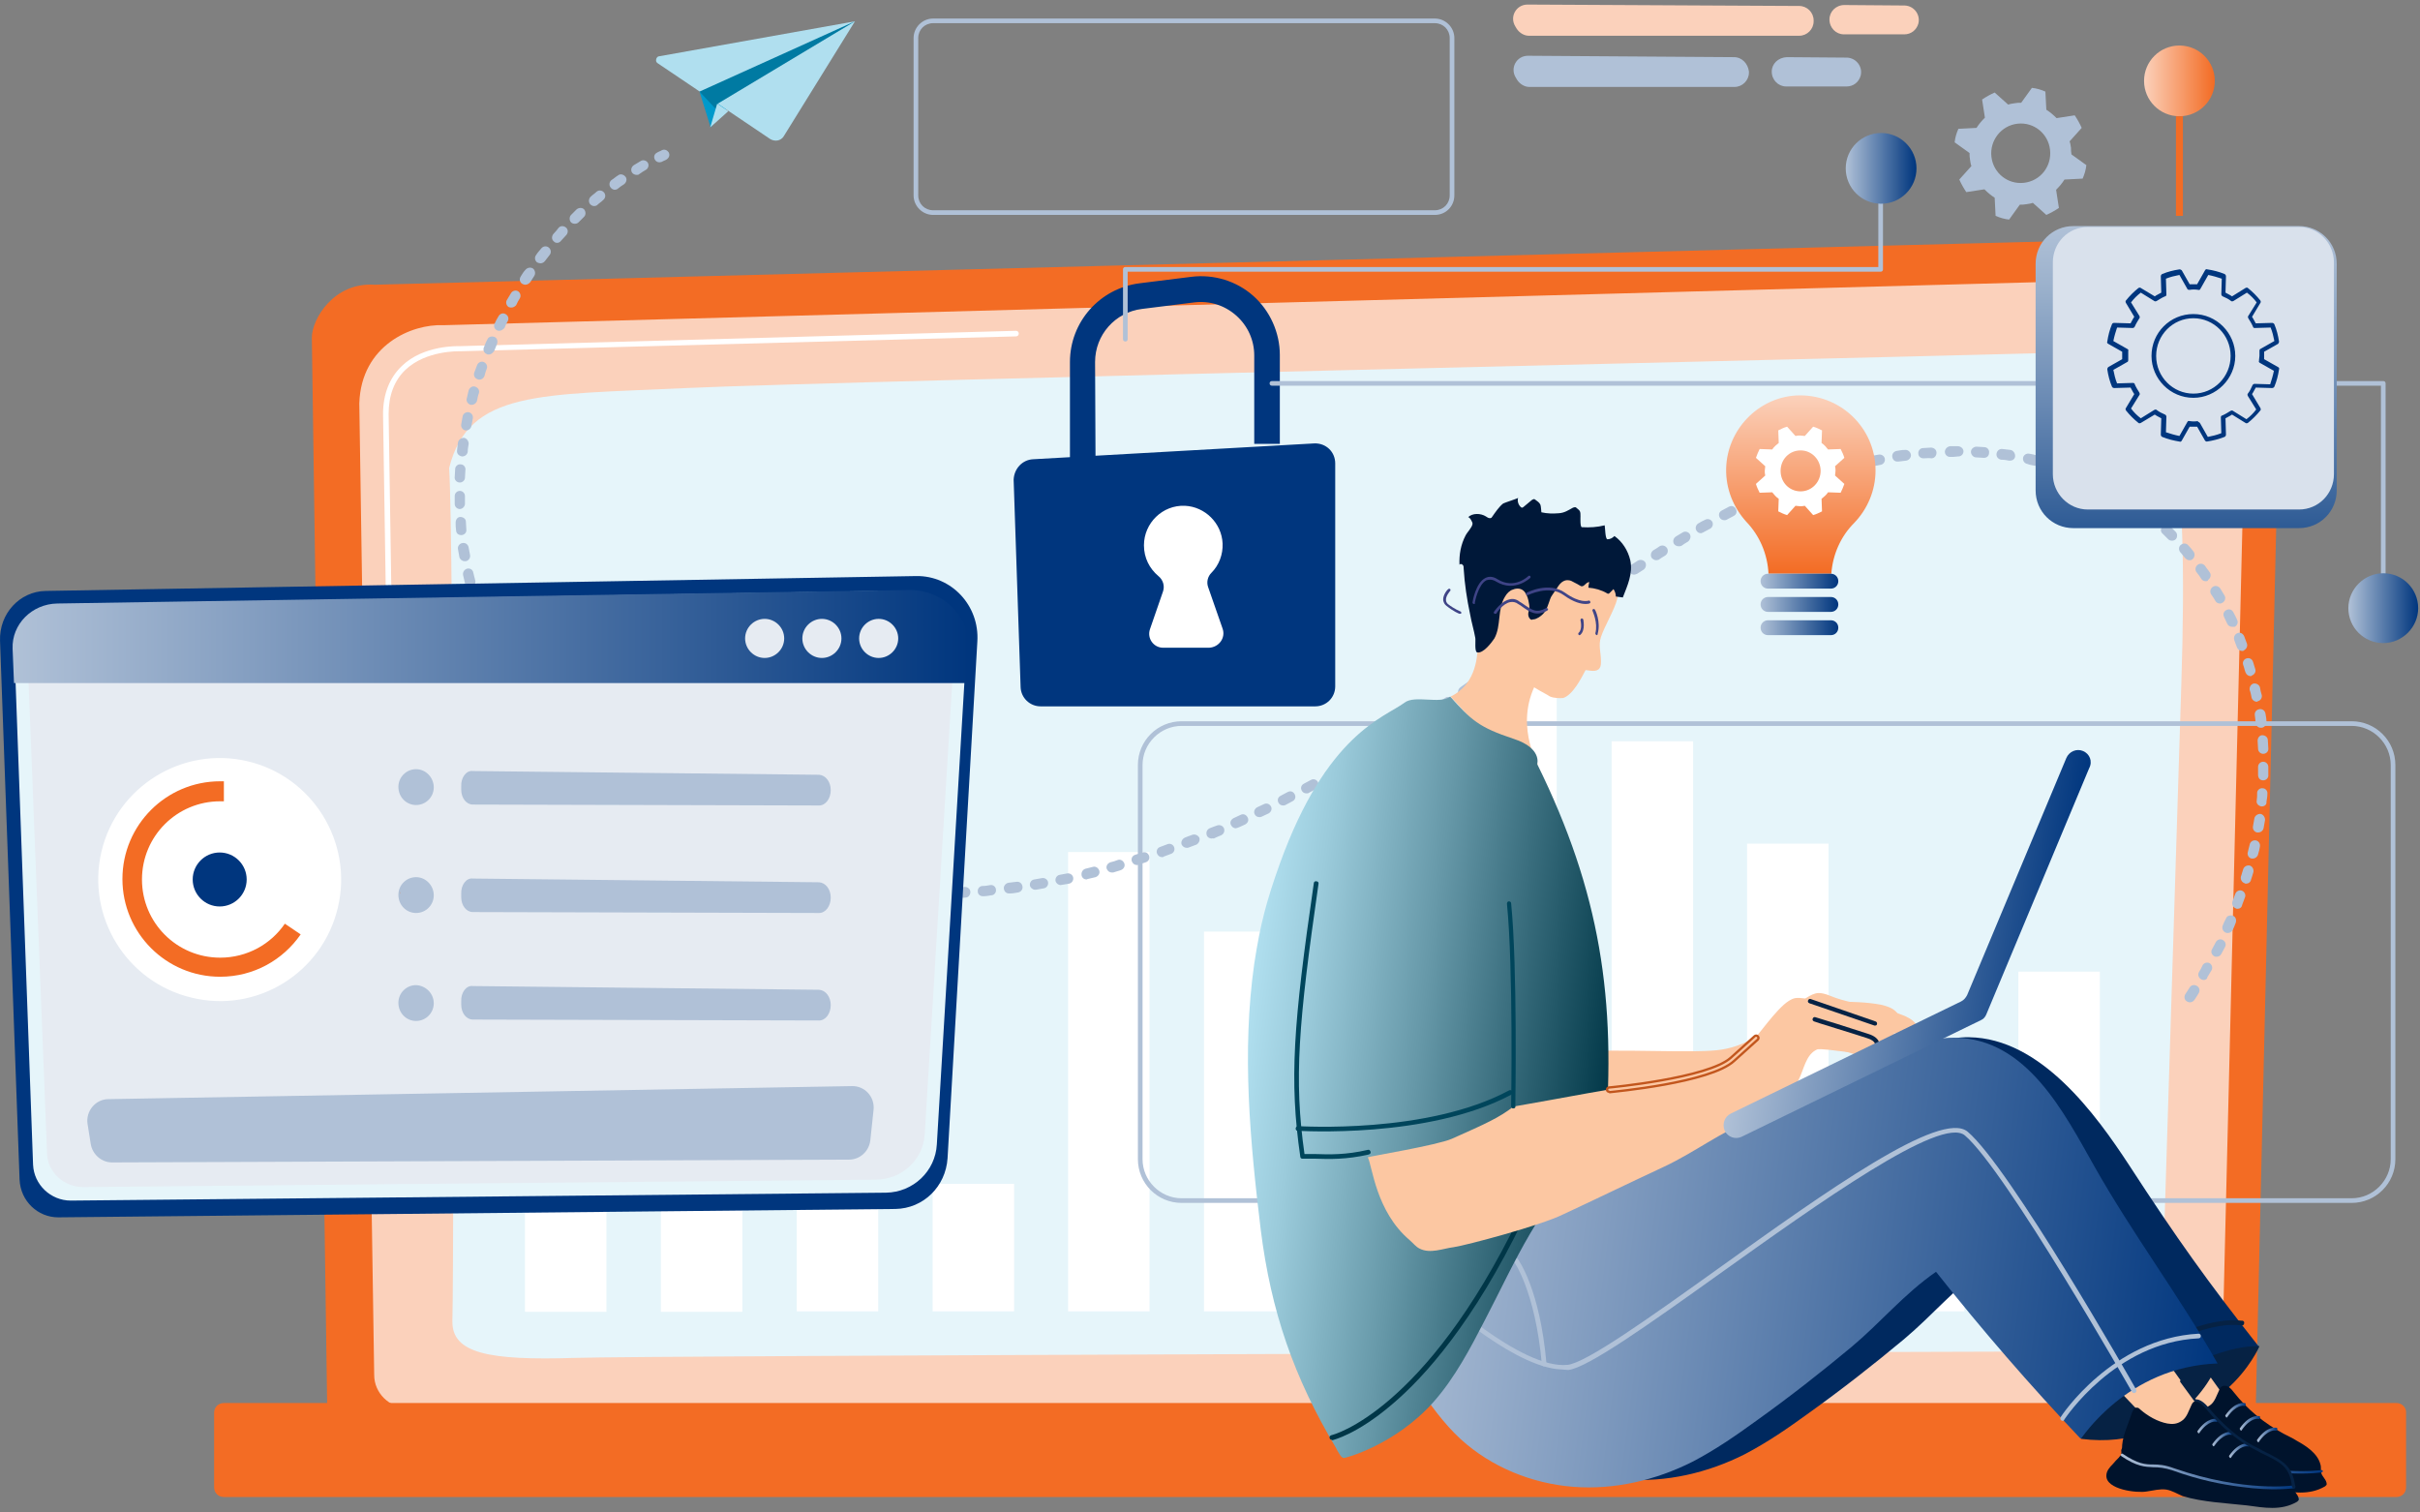 <svg width="520" height="325" viewBox="0 0 520 325" fill="none" xmlns="http://www.w3.org/2000/svg">
<rect x="0" y="0" width="520" height="325" fill="#808080" stroke="none"/>
<path d="M484.707 302.581C484.707 306.681 481.407 309.981 477.307 309.981H77.707C73.607 309.981 70.307 306.681 70.307 302.581L67.007 72.581C67.007 68.481 71.807 60.581 80.507 61.181L471.007 51.081C476.107 50.981 481.007 52.881 484.607 56.481C488.207 60.081 490.207 64.981 490.107 70.081L484.707 302.581Z" fill="#F36C24"/>
<path d="M477.407 295.481C477.407 299.381 474.307 302.481 470.407 302.481H87.407C83.607 302.481 80.407 299.281 80.407 295.481L77.207 86.681C77.607 74.081 88.607 69.581 95.207 69.881L469.407 59.781C473.007 59.681 476.407 61.081 479.007 63.581C481.507 66.081 482.907 69.581 482.807 73.181L477.407 295.481Z" fill="#FBD1BB"/>
<path d="M84.507 195.781C84.207 195.781 83.907 195.581 83.907 195.181L83.707 178.381C83.707 178.081 83.907 177.781 84.307 177.781C84.607 177.781 84.907 177.981 84.907 178.381L85.107 195.281C85.107 195.581 84.807 195.781 84.507 195.781Z" fill="white"/>
<path d="M83.907 154.381C83.607 154.381 83.307 154.181 83.307 153.781L82.307 88.981C82.307 84.681 83.707 81.181 86.307 78.681C91.007 74.081 98.507 74.381 98.807 74.381L218.307 71.081C218.607 71.081 218.907 71.281 218.907 71.681C218.907 71.981 218.707 72.281 218.307 72.281L98.807 75.481C98.507 75.481 91.507 75.281 87.107 79.481C84.707 81.781 83.507 84.981 83.507 88.981L84.507 153.781C84.507 154.081 84.207 154.381 83.907 154.381Z" fill="white"/>
<path d="M97.207 283.881C97.607 266.581 97.507 113.781 96.507 100.581C100.707 83.781 116.007 84.881 147.507 83.381C179.007 81.881 444.807 75.981 451.707 75.481C467.107 74.181 470.307 97.281 468.707 147.281C467.507 184.881 465.607 246.681 464.707 275.181C464.407 283.681 457.507 290.381 449.107 290.381C385.107 290.581 140.007 291.281 123.607 291.781C104.907 292.381 97.107 290.781 97.207 283.881Z" fill="#E6F5FA"/>
<path d="M515.007 301.481H48.107C46.907 301.481 46.007 302.381 46.007 303.581V319.581C46.007 320.781 46.907 321.681 48.107 321.681H514.907C516.107 321.681 517.007 320.781 517.007 319.581V303.581C517.107 302.481 516.107 301.481 515.007 301.481Z" fill="#F36C24"/>
<path d="M130.307 206.181H112.807V281.881H130.307V206.181Z" fill="white"/>
<path d="M159.507 232.181H142.007V281.881H159.507V232.181Z" fill="white"/>
<path d="M188.707 167.881H171.207V281.781H188.707V167.881Z" fill="white"/>
<path d="M217.906 254.381H200.406V281.781H217.906V254.381Z" fill="white"/>
<path d="M247.007 183.081H229.507V281.781H247.007V183.081Z" fill="white"/>
<path d="M276.207 200.181H258.707V281.781H276.207V200.181Z" fill="white"/>
<path d="M305.406 218.781H287.906V281.781H305.406V218.781Z" fill="white"/>
<path d="M334.507 144.881H317.007V281.881H334.507V144.881Z" fill="white"/>
<path d="M363.707 159.281H346.307V281.781H363.807V159.281H363.707Z" fill="white"/>
<path d="M392.906 181.281H375.406V281.881H392.906V181.281Z" fill="white"/>
<path d="M422.106 256.981H404.606V281.781H422.106V256.981Z" fill="white"/>
<path d="M451.207 208.781H433.707V281.881H451.207V208.781Z" fill="white"/>
<path d="M70.707 151.181C70.707 151.081 70.707 150.881 70.807 150.781L70.707 151.181Z" fill="url(#paint0_linear_287_33426)"/>
<path d="M70.707 196.781C70.707 196.681 70.707 196.481 70.807 196.381L70.707 196.781Z" fill="url(#paint1_linear_287_33426)"/>
<path d="M235.406 99.581H229.906V77.781C229.906 69.181 236.306 61.981 244.806 60.881L256.006 59.481C260.806 58.881 265.706 60.381 269.306 63.581C272.906 66.781 275.006 71.481 275.006 76.281V95.381H269.506V76.381C269.506 73.081 268.106 69.981 265.606 67.781C263.106 65.581 259.906 64.581 256.606 64.981L245.406 66.381C239.606 67.081 235.306 71.981 235.306 77.781L235.406 99.581Z" fill="#00367E"/>
<path d="M222.007 98.681L282.407 95.281C284.907 95.181 286.907 97.081 286.907 99.581V147.481C286.907 149.881 285.007 151.781 282.607 151.781H223.607C221.307 151.781 219.407 149.981 219.307 147.681L217.807 103.081C217.907 100.681 219.707 98.781 222.007 98.681Z" fill="#00367E"/>
<path d="M262.707 135.081L259.607 126.181C259.207 125.081 259.507 123.881 260.307 123.081C261.907 121.481 262.807 119.181 262.707 116.781C262.507 112.381 258.907 108.881 254.607 108.681C249.807 108.481 245.807 112.381 245.807 117.181C245.807 119.881 247.007 122.181 248.907 123.781C249.907 124.581 250.307 125.881 249.907 127.081L247.107 135.181C246.407 137.181 247.907 139.181 249.907 139.181H259.807C261.907 139.081 263.407 137.081 262.707 135.081Z" fill="white"/>
<path d="M386.607 1.281L328.207 0.981C325.807 0.981 324.307 3.581 325.607 5.681L325.907 6.181C326.507 7.081 327.507 7.681 328.507 7.681H386.607C388.307 7.681 389.707 6.281 389.707 4.581V4.381C389.707 2.681 388.307 1.281 386.607 1.281Z" fill="#FBD1BB"/>
<path d="M372.606 12.281L328.306 11.981C325.906 11.981 324.406 14.581 325.706 16.681L326.006 17.181C326.606 18.081 327.606 18.681 328.606 18.681H372.706C374.406 18.681 375.806 17.281 375.806 15.581V15.381C375.606 13.681 374.306 12.281 372.606 12.281Z" fill="#B0C1D7"/>
<path d="M380.707 15.381C380.707 17.181 382.107 18.581 383.807 18.581H396.807C398.207 18.581 399.407 17.681 399.807 16.281C400.307 14.381 398.907 12.481 396.907 12.381L383.907 12.281C382.107 12.381 380.707 13.681 380.707 15.381Z" fill="#B0C1D7"/>
<path d="M393.106 4.181C393.106 5.981 394.506 7.381 396.206 7.381H409.206C410.606 7.381 411.806 6.481 412.206 5.081C412.706 3.181 411.306 1.281 409.306 1.181L396.306 1.081C394.506 1.081 393.106 2.481 393.106 4.181Z" fill="#FBD1BB"/>
<path d="M470.506 215.381C470.306 215.381 470.106 215.281 469.906 215.181C469.406 214.881 469.206 214.181 469.606 213.581C469.906 213.081 470.206 212.681 470.506 212.181C470.806 211.681 471.506 211.481 472.106 211.881C472.606 212.181 472.806 212.881 472.406 213.481C472.106 213.981 471.806 214.481 471.506 214.881C471.306 215.181 470.906 215.381 470.506 215.381ZM473.506 210.581C473.306 210.581 473.106 210.481 472.906 210.381C472.406 210.081 472.206 209.381 472.506 208.881C472.806 208.381 473.106 207.881 473.306 207.381C473.606 206.881 474.306 206.681 474.806 206.981C475.306 207.281 475.506 207.981 475.206 208.481C474.906 208.981 474.606 209.481 474.306 209.981C474.306 210.381 473.906 210.581 473.506 210.581ZM476.306 205.581C476.106 205.581 475.906 205.581 475.806 205.481C475.206 205.181 475.006 204.481 475.306 203.981C475.606 203.481 475.806 202.981 476.106 202.481C476.406 201.881 477.106 201.681 477.606 201.981C478.206 202.281 478.406 202.981 478.106 203.481C477.806 203.981 477.606 204.481 477.306 204.981C477.106 205.381 476.706 205.581 476.306 205.581ZM478.706 200.481C478.506 200.481 478.406 200.481 478.206 200.381C477.606 200.081 477.406 199.481 477.606 198.881C477.806 198.381 478.006 197.881 478.306 197.381C478.506 196.781 479.206 196.581 479.806 196.781C480.406 196.981 480.606 197.681 480.406 198.281C480.206 198.781 480.006 199.381 479.706 199.881C479.506 200.281 479.106 200.481 478.706 200.481ZM480.806 195.281C480.706 195.281 480.506 195.281 480.406 195.181C479.806 194.981 479.506 194.281 479.706 193.681C479.906 193.181 480.106 192.581 480.306 192.081C480.506 191.481 481.206 191.181 481.706 191.381C482.306 191.581 482.606 192.281 482.406 192.781C482.206 193.281 482.006 193.881 481.806 194.381C481.706 194.981 481.306 195.281 480.806 195.281ZM199.906 193.081C199.306 193.081 198.806 192.581 198.806 191.981C198.806 191.381 199.306 190.881 199.906 190.881C200.506 190.881 201.006 190.881 201.606 190.881C202.206 190.881 202.706 191.381 202.706 191.981C202.706 192.581 202.206 193.081 201.606 193.081C201.106 193.081 200.506 193.081 199.906 193.081ZM196.006 193.081C195.406 193.081 194.806 193.081 194.306 192.981C193.706 192.981 193.206 192.381 193.206 191.781C193.206 191.181 193.806 190.681 194.406 190.681C195.006 190.681 195.506 190.781 196.106 190.781C196.706 190.781 197.206 191.281 197.206 191.981C197.106 192.581 196.606 193.081 196.006 193.081ZM205.606 192.981C205.006 192.981 204.506 192.481 204.506 191.881C204.506 191.281 205.006 190.681 205.606 190.681C206.206 190.681 206.706 190.581 207.306 190.581C207.906 190.581 208.506 190.981 208.506 191.681C208.506 192.281 208.106 192.881 207.406 192.881C206.806 192.881 206.206 192.981 205.606 192.981ZM190.306 192.681C189.606 192.581 189.106 192.581 188.506 192.481C187.906 192.381 187.406 191.881 187.506 191.281C187.606 190.681 188.106 190.181 188.706 190.281C189.306 190.381 189.806 190.381 190.406 190.481C191.006 190.581 191.506 191.081 191.406 191.681C191.406 192.281 190.906 192.681 190.306 192.681ZM211.206 192.581C210.606 192.581 210.106 192.181 210.106 191.581C210.006 190.981 210.506 190.381 211.106 190.381C211.706 190.381 212.206 190.281 212.806 190.181C213.406 190.081 214.006 190.581 214.006 191.181C214.106 191.781 213.606 192.381 213.006 192.381C212.406 192.481 211.906 192.581 211.206 192.581ZM184.706 192.081C184.606 192.081 184.606 192.081 184.606 192.081C184.006 191.981 183.506 191.881 182.906 191.881C182.306 191.781 181.906 191.181 181.906 190.581C182.006 189.981 182.606 189.581 183.206 189.581C183.806 189.681 184.306 189.781 184.906 189.781C185.506 189.881 186.006 190.381 185.906 191.081C185.806 191.681 185.306 192.081 184.706 192.081ZM216.806 191.981C216.206 191.981 215.806 191.581 215.706 190.981C215.606 190.381 216.106 189.781 216.706 189.681C217.306 189.581 217.806 189.581 218.406 189.481C219.006 189.381 219.606 189.781 219.706 190.481C219.806 191.081 219.406 191.681 218.706 191.781C218.106 191.881 217.606 191.981 217.006 191.981C216.906 191.981 216.906 191.981 216.806 191.981ZM179.206 191.181C179.106 191.181 179.106 191.181 179.006 191.181C178.406 191.081 177.906 190.981 177.306 190.881C176.706 190.781 176.306 190.181 176.406 189.581C176.506 188.981 177.106 188.581 177.706 188.681C178.306 188.781 178.806 188.881 179.406 188.981C180.006 189.081 180.406 189.681 180.306 190.281C180.206 190.881 179.706 191.281 179.206 191.181ZM222.406 191.181C221.906 191.181 221.406 190.781 221.306 190.281C221.206 189.681 221.606 189.081 222.206 188.981C222.806 188.881 223.306 188.781 223.906 188.681C224.506 188.581 225.106 188.981 225.206 189.581C225.306 190.181 224.906 190.781 224.306 190.881C223.706 190.981 223.206 191.081 222.606 191.181C222.506 191.181 222.406 191.181 222.406 191.181ZM227.906 190.181C227.406 190.181 226.906 189.781 226.806 189.281C226.706 188.681 227.106 188.081 227.706 187.981C228.306 187.881 228.806 187.781 229.306 187.681C229.906 187.581 230.506 187.981 230.606 188.581C230.706 189.181 230.306 189.781 229.706 189.881C229.106 189.981 228.606 190.081 227.906 190.181C228.106 190.181 228.006 190.181 227.906 190.181ZM173.606 190.081C173.506 190.081 173.406 190.081 173.306 190.081C172.706 189.981 172.206 189.781 171.606 189.681C171.006 189.581 170.606 188.881 170.806 188.281C170.906 187.681 171.606 187.281 172.206 187.481C172.706 187.581 173.306 187.781 173.806 187.881C174.406 187.981 174.806 188.581 174.606 189.281C174.606 189.781 174.106 190.081 173.606 190.081ZM482.606 189.881C482.506 189.881 482.406 189.881 482.306 189.781C481.706 189.581 481.406 188.981 481.506 188.381C481.706 187.881 481.806 187.281 482.006 186.781C482.206 186.181 482.806 185.881 483.406 185.981C484.006 186.181 484.306 186.781 484.206 187.381C484.006 187.981 483.906 188.481 483.706 188.981C483.606 189.581 483.106 189.881 482.606 189.881ZM233.506 188.981C233.006 188.981 232.506 188.681 232.406 188.081C232.306 187.481 232.606 186.881 233.206 186.681C233.706 186.581 234.306 186.381 234.806 186.281C235.406 186.081 236.006 186.481 236.206 187.081C236.406 187.681 236.006 188.281 235.406 188.481C234.806 188.581 234.306 188.781 233.706 188.881C233.606 188.881 233.506 188.981 233.506 188.981ZM168.206 188.681C168.106 188.681 168.006 188.681 167.906 188.681C167.406 188.481 166.806 188.381 166.306 188.181C165.706 187.981 165.406 187.381 165.506 186.781C165.606 186.181 166.306 185.881 166.906 185.981C167.406 186.181 168.006 186.281 168.506 186.481C169.106 186.681 169.506 187.281 169.306 187.881C169.106 188.381 168.706 188.681 168.206 188.681ZM238.906 187.481C238.406 187.481 238.006 187.181 237.806 186.681C237.606 186.081 238.006 185.481 238.606 185.281C239.106 185.181 239.706 184.981 240.206 184.781C240.806 184.581 241.406 184.981 241.606 185.581C241.806 186.181 241.406 186.781 240.806 186.981C240.306 187.181 239.706 187.281 239.206 187.481C239.106 187.481 239.006 187.481 238.906 187.481ZM162.806 186.981C162.706 186.981 162.606 186.981 162.406 186.881C161.906 186.681 161.306 186.481 160.806 186.281C160.206 186.081 159.906 185.381 160.106 184.881C160.306 184.281 161.006 183.981 161.506 184.181C162.006 184.381 162.606 184.581 163.106 184.681C163.706 184.881 164.006 185.481 163.806 186.081C163.706 186.681 163.206 186.981 162.806 186.981ZM244.306 185.881C243.806 185.881 243.406 185.581 243.206 185.081C243.006 184.481 243.306 183.881 243.906 183.681C244.406 183.481 245.006 183.381 245.506 183.181C246.106 182.981 246.706 183.281 246.906 183.881C247.106 184.481 246.806 185.081 246.206 185.281C245.706 185.481 245.106 185.581 244.606 185.781C244.606 185.881 244.506 185.881 244.306 185.881ZM157.406 185.081C157.306 185.081 157.106 185.081 157.006 184.981C156.506 184.781 155.906 184.581 155.406 184.381C154.806 184.181 154.506 183.481 154.806 182.881C155.006 182.281 155.706 181.981 156.306 182.281C156.806 182.481 157.306 182.681 157.906 182.881C158.506 183.081 158.806 183.781 158.506 184.381C158.306 184.781 157.906 185.081 157.406 185.081ZM484.106 184.481C484.006 184.481 483.906 184.481 483.806 184.481C483.206 184.381 482.806 183.681 483.006 183.081C483.106 182.581 483.306 181.981 483.406 181.481C483.506 180.881 484.106 180.481 484.706 180.581C485.306 180.681 485.706 181.281 485.606 181.881C485.506 182.481 485.406 182.981 485.206 183.581C485.106 184.081 484.606 184.481 484.106 184.481ZM249.706 184.181C249.206 184.181 248.806 183.881 248.606 183.381C248.406 182.781 248.706 182.181 249.306 181.981C249.806 181.781 250.406 181.581 250.906 181.381C251.506 181.181 252.106 181.481 252.306 182.081C252.506 182.681 252.206 183.281 251.606 183.481C251.106 183.681 250.506 183.881 250.006 184.081C250.006 184.181 249.806 184.181 249.706 184.181ZM152.206 182.881C152.006 182.881 151.906 182.881 151.706 182.781C151.206 182.581 150.706 182.281 150.106 182.081C149.506 181.781 149.306 181.181 149.606 180.581C149.906 179.981 150.506 179.781 151.106 180.081C151.606 180.281 152.106 180.581 152.606 180.781C153.206 181.081 153.406 181.681 153.206 182.281C153.106 182.681 152.706 182.881 152.206 182.881ZM255.006 182.181C254.506 182.181 254.106 181.881 253.906 181.481C253.706 180.881 254.006 180.281 254.606 179.981C255.106 179.781 255.606 179.581 256.206 179.381C256.806 179.181 257.406 179.481 257.706 179.981C257.906 180.581 257.606 181.181 257.106 181.481C256.606 181.681 256.006 181.881 255.506 182.081C255.306 182.181 255.206 182.181 255.006 182.181ZM147.106 180.481C146.906 180.481 146.806 180.481 146.606 180.381C146.106 180.081 145.606 179.881 145.106 179.581C144.506 179.281 144.306 178.581 144.606 178.081C144.906 177.481 145.606 177.281 146.106 177.581C146.606 177.881 147.106 178.081 147.606 178.381C148.206 178.681 148.406 179.381 148.106 179.881C147.906 180.281 147.506 180.481 147.106 180.481ZM260.306 180.181C259.906 180.181 259.406 179.881 259.306 179.481C259.106 178.881 259.306 178.281 259.906 177.981C260.406 177.781 260.906 177.581 261.506 177.381C262.106 177.181 262.706 177.381 263.006 177.981C263.206 178.581 263.006 179.181 262.406 179.481C261.906 179.681 261.406 179.881 260.806 180.181C260.606 180.081 260.406 180.181 260.306 180.181ZM485.206 178.881C485.106 178.881 485.106 178.881 485.006 178.881C484.406 178.781 484.006 178.181 484.106 177.581C484.206 176.981 484.306 176.481 484.406 175.881C484.506 175.281 485.106 174.881 485.706 174.881C486.306 174.981 486.706 175.581 486.706 176.181C486.606 176.781 486.506 177.281 486.406 177.881C486.306 178.481 485.806 178.881 485.206 178.881ZM265.506 177.981C265.106 177.981 264.706 177.681 264.506 177.281C264.206 176.681 264.506 176.081 265.106 175.781C265.606 175.581 266.106 175.281 266.606 175.081C267.206 174.781 267.806 175.081 268.106 175.681C268.406 176.281 268.106 176.881 267.506 177.181C267.006 177.381 266.506 177.681 265.906 177.881C265.806 177.881 265.606 177.981 265.506 177.981ZM142.206 177.781C142.006 177.781 141.806 177.781 141.606 177.581C141.106 177.281 140.606 176.981 140.106 176.681C139.606 176.381 139.406 175.681 139.706 175.081C140.006 174.581 140.706 174.381 141.206 174.681C141.706 174.981 142.206 175.281 142.606 175.581C143.106 175.881 143.306 176.581 143.006 177.081C142.906 177.581 142.506 177.781 142.206 177.781ZM270.606 175.581C270.206 175.581 269.806 175.381 269.606 174.981C269.306 174.381 269.606 173.781 270.106 173.481C270.606 173.281 271.106 172.981 271.606 172.781C272.206 172.481 272.806 172.781 273.106 173.281C273.406 173.881 273.106 174.481 272.606 174.781C272.106 174.981 271.606 175.281 271.106 175.481C270.906 175.581 270.806 175.581 270.606 175.581ZM137.306 174.781C137.106 174.781 136.906 174.681 136.706 174.581C136.206 174.281 135.706 173.981 135.306 173.581C134.806 173.181 134.606 172.481 135.006 171.981C135.406 171.481 136.106 171.281 136.606 171.681C137.106 171.981 137.506 172.281 138.006 172.581C138.506 172.881 138.706 173.581 138.306 174.181C138.106 174.581 137.706 174.781 137.306 174.781ZM486.006 173.281H485.906C485.306 173.181 484.806 172.681 484.906 172.081C485.006 171.481 485.006 170.981 485.006 170.381C485.006 169.781 485.606 169.281 486.206 169.381C486.806 169.381 487.306 169.981 487.206 170.581C487.206 171.181 487.106 171.681 487.006 172.281C487.106 172.881 486.606 173.281 486.006 173.281ZM275.706 173.081C275.306 173.081 274.906 172.881 274.706 172.481C274.406 171.881 274.606 171.281 275.206 170.981C275.706 170.681 276.206 170.481 276.706 170.181C277.306 169.881 277.906 170.081 278.206 170.681C278.506 171.281 278.306 171.881 277.706 172.181C277.206 172.481 276.706 172.681 276.206 172.981C276.006 173.081 275.906 173.081 275.706 173.081ZM132.706 171.581C132.506 171.581 132.206 171.481 132.006 171.381C131.506 171.081 131.106 170.681 130.606 170.381C130.106 169.981 130.006 169.281 130.406 168.781C130.806 168.281 131.506 168.181 132.006 168.581C132.406 168.881 132.906 169.281 133.306 169.581C133.806 169.981 133.906 170.681 133.506 171.181C133.406 171.381 133.006 171.581 132.706 171.581ZM280.706 170.481C280.306 170.481 279.906 170.281 279.706 169.881C279.406 169.281 279.606 168.681 280.206 168.381C280.706 168.081 281.206 167.881 281.706 167.581C282.206 167.281 282.906 167.481 283.206 168.081C283.506 168.681 283.306 169.281 282.706 169.581C282.206 169.881 281.706 170.081 281.206 170.381C281.106 170.481 280.906 170.481 280.706 170.481ZM128.206 168.081C127.906 168.081 127.706 167.981 127.506 167.781C127.106 167.381 126.606 167.081 126.206 166.681C125.706 166.281 125.706 165.581 126.106 165.081C126.506 164.581 127.206 164.581 127.706 164.981C128.106 165.381 128.606 165.681 129.006 166.081C129.506 166.481 129.506 167.181 129.106 167.681C128.906 167.981 128.606 168.081 128.206 168.081ZM285.706 167.781C285.306 167.781 284.906 167.581 284.706 167.181C284.406 166.681 284.606 165.981 285.106 165.681C285.606 165.381 286.106 165.181 286.606 164.881C287.106 164.581 287.806 164.781 288.106 165.281C288.406 165.781 288.206 166.481 287.706 166.781C287.206 167.081 286.706 167.381 286.206 167.581C286.106 167.781 285.906 167.781 285.706 167.781ZM486.306 167.681C485.606 167.681 485.206 167.181 485.206 166.481C485.206 165.881 485.206 165.381 485.206 164.781C485.206 164.181 485.706 163.681 486.306 163.681C486.906 163.681 487.406 164.181 487.406 164.781C487.406 165.381 487.406 165.881 487.406 166.481C487.506 167.181 486.906 167.681 486.306 167.681ZM290.606 164.981C290.206 164.981 289.806 164.781 289.606 164.381C289.306 163.881 289.506 163.181 290.006 162.881C290.506 162.581 291.006 162.281 291.506 161.981C292.006 161.681 292.706 161.881 293.006 162.381C293.306 162.881 293.106 163.581 292.606 163.881C292.106 164.181 291.606 164.481 291.106 164.781C291.006 164.981 290.806 164.981 290.606 164.981ZM124.006 164.281C123.706 164.281 123.406 164.181 123.206 163.981C122.806 163.581 122.406 163.181 122.006 162.781C121.606 162.381 121.506 161.581 122.006 161.181C122.406 160.781 123.106 160.681 123.606 161.181C124.006 161.581 124.406 161.981 124.806 162.381C125.306 162.781 125.306 163.481 124.906 163.981C124.606 164.181 124.306 164.281 124.006 164.281ZM295.506 162.081C295.106 162.081 294.706 161.881 294.506 161.581C294.206 161.081 294.306 160.381 294.906 159.981C295.406 159.681 295.906 159.381 296.306 159.081C296.806 158.781 297.506 158.881 297.906 159.481C298.206 159.981 298.106 160.681 297.506 161.081C297.006 161.381 296.506 161.681 296.006 161.981C295.906 162.081 295.706 162.081 295.506 162.081ZM486.306 161.981C485.706 161.981 485.206 161.481 485.206 160.881C485.206 160.281 485.106 159.781 485.106 159.181C485.106 158.581 485.506 157.981 486.106 157.981C486.706 157.981 487.306 158.381 487.306 159.081C487.306 159.681 487.406 160.181 487.406 160.781C487.506 161.381 487.006 161.981 486.306 161.981ZM120.006 160.281C119.706 160.281 119.406 160.181 119.206 159.881C118.806 159.481 118.406 159.081 118.006 158.581C117.606 158.081 117.606 157.381 118.106 156.981C118.606 156.581 119.306 156.581 119.706 157.081C120.106 157.481 120.506 157.881 120.806 158.281C121.206 158.781 121.206 159.481 120.706 159.881C120.606 160.181 120.306 160.281 120.006 160.281ZM300.306 159.181C299.906 159.181 299.606 158.981 299.306 158.681C299.006 158.181 299.106 157.481 299.706 157.081C300.206 156.781 300.706 156.481 301.106 156.181C301.606 155.881 302.306 155.981 302.706 156.481C303.006 156.981 302.906 157.681 302.406 158.081C301.906 158.381 301.406 158.681 301.006 158.981C300.706 159.081 300.506 159.181 300.306 159.181ZM485.806 156.381C485.206 156.381 484.806 155.981 484.706 155.381C484.606 154.781 484.606 154.281 484.506 153.681C484.406 153.081 484.806 152.481 485.506 152.381C486.106 152.281 486.706 152.681 486.806 153.381C486.906 153.981 487.006 154.481 487.006 155.081C487.106 155.681 486.606 156.281 486.006 156.381C485.906 156.381 485.906 156.381 485.806 156.381ZM305.006 156.081C304.606 156.081 304.306 155.881 304.106 155.581C303.806 155.081 303.906 154.381 304.406 153.981C304.906 153.681 305.306 153.381 305.806 153.081C306.306 152.781 307.006 152.881 307.406 153.381C307.706 153.881 307.606 154.581 307.106 154.981C306.606 155.281 306.206 155.581 305.706 155.881C305.406 156.081 305.206 156.081 305.006 156.081ZM116.306 156.081C116.006 156.081 115.606 155.981 115.406 155.681C115.006 155.281 114.706 154.781 114.306 154.381C113.906 153.881 114.006 153.181 114.506 152.781C115.006 152.381 115.706 152.481 116.106 152.981C116.406 153.381 116.806 153.881 117.106 154.281C117.506 154.781 117.406 155.481 116.906 155.881C116.806 155.981 116.506 156.081 116.306 156.081ZM309.706 152.981C309.306 152.981 309.006 152.781 308.806 152.481C308.406 151.981 308.606 151.281 309.106 150.881C309.606 150.581 310.006 150.281 310.506 149.981C311.006 149.581 311.706 149.781 312.106 150.281C312.506 150.781 312.306 151.481 311.806 151.881C311.306 152.181 310.906 152.481 310.406 152.881C310.106 152.881 309.906 152.981 309.706 152.981ZM112.906 151.581C112.506 151.581 112.206 151.381 112.006 151.081C111.706 150.581 111.306 150.181 111.006 149.681C110.606 149.181 110.806 148.481 111.306 148.081C111.806 147.681 112.506 147.881 112.906 148.381C113.206 148.881 113.506 149.281 113.906 149.781C114.306 150.281 114.106 150.981 113.606 151.381C113.306 151.481 113.106 151.581 112.906 151.581ZM484.906 150.781C484.406 150.781 483.906 150.381 483.806 149.881C483.706 149.381 483.606 148.781 483.406 148.281C483.306 147.681 483.606 147.081 484.206 146.881C484.806 146.781 485.406 147.081 485.606 147.681C485.706 148.281 485.806 148.781 486.006 149.381C486.106 149.981 485.706 150.581 485.106 150.681C485.106 150.781 485.006 150.781 484.906 150.781ZM314.406 149.781C314.006 149.781 313.706 149.581 313.506 149.281C313.106 148.781 313.306 148.081 313.806 147.681L315.206 146.681C315.706 146.281 316.406 146.481 316.806 146.981C317.206 147.481 317.006 148.181 316.506 148.581L315.106 149.581C314.806 149.681 314.606 149.781 314.406 149.781ZM109.806 146.881C109.406 146.881 109.006 146.681 108.806 146.381C108.506 145.881 108.206 145.381 107.906 144.881C107.606 144.381 107.806 143.681 108.306 143.381C108.806 143.081 109.506 143.281 109.806 143.781C110.106 144.281 110.406 144.781 110.706 145.181C111.006 145.681 110.906 146.381 110.306 146.781C110.206 146.781 110.006 146.881 109.806 146.881ZM319.006 146.481C318.606 146.481 318.306 146.281 318.106 145.981C317.706 145.481 317.906 144.781 318.406 144.381L319.806 143.381C320.306 142.981 321.006 143.081 321.406 143.681C321.806 144.181 321.606 144.881 321.106 145.281L319.706 146.281C319.406 146.381 319.206 146.481 319.006 146.481ZM483.606 145.281C483.106 145.281 482.706 144.981 482.506 144.481C482.306 143.981 482.206 143.381 482.006 142.881C481.806 142.281 482.106 141.681 482.706 141.481C483.306 141.281 483.906 141.581 484.106 142.181C484.306 142.681 484.406 143.281 484.606 143.781C484.806 144.381 484.406 144.981 483.806 145.181C483.806 145.281 483.706 145.281 483.606 145.281ZM323.506 143.181C323.206 143.181 322.806 142.981 322.606 142.681C322.206 142.181 322.306 141.481 322.806 141.081L324.206 140.081C324.706 139.681 325.406 139.781 325.806 140.281C326.206 140.781 326.106 141.481 325.606 141.881L324.206 142.881C324.006 143.081 323.806 143.181 323.506 143.181ZM107.006 141.981C106.606 141.981 106.206 141.781 106.006 141.381C105.706 140.881 105.506 140.381 105.206 139.881C104.906 139.281 105.206 138.681 105.706 138.381C106.306 138.081 106.906 138.381 107.206 138.881C107.406 139.381 107.706 139.881 108.006 140.381C108.306 140.981 108.106 141.581 107.506 141.881C107.306 141.881 107.206 141.981 107.006 141.981ZM481.806 139.881C481.306 139.881 480.906 139.581 480.706 139.181C480.506 138.681 480.306 138.181 480.106 137.581C479.906 136.981 480.106 136.381 480.706 136.081C481.306 135.781 481.906 136.081 482.206 136.681C482.406 137.181 482.606 137.781 482.806 138.281C483.006 138.881 482.706 139.481 482.106 139.781C482.106 139.881 481.906 139.881 481.806 139.881ZM328.106 139.881C327.806 139.881 327.406 139.681 327.206 139.381C326.806 138.881 326.906 138.181 327.406 137.781L328.806 136.781C329.306 136.381 330.006 136.481 330.406 136.981C330.806 137.481 330.706 138.181 330.206 138.581L328.806 139.581C328.606 139.781 328.306 139.881 328.106 139.881ZM104.606 136.881C104.206 136.881 103.706 136.581 103.606 136.181C103.406 135.681 103.206 135.081 102.906 134.581C102.706 133.981 102.906 133.381 103.506 133.081C104.106 132.881 104.706 133.081 105.006 133.681C105.206 134.181 105.406 134.681 105.606 135.181C105.806 135.781 105.606 136.381 105.006 136.681C104.906 136.781 104.706 136.881 104.606 136.881ZM332.706 136.481C332.406 136.481 332.006 136.281 331.806 135.981C331.406 135.481 331.506 134.781 332.006 134.381L333.406 133.381C333.906 132.981 334.606 133.081 335.006 133.681C335.406 134.181 335.306 134.881 334.806 135.281L333.406 136.281C333.106 136.481 332.906 136.481 332.706 136.481ZM479.606 134.681C479.206 134.681 478.806 134.481 478.606 134.081C478.406 133.581 478.106 133.081 477.906 132.581C477.606 131.981 477.806 131.381 478.406 131.081C479.006 130.781 479.606 130.981 479.906 131.581C480.206 132.081 480.406 132.581 480.706 133.181C481.006 133.781 480.706 134.381 480.206 134.681C479.906 134.681 479.706 134.681 479.606 134.681ZM337.206 133.181C336.806 133.181 336.506 132.981 336.306 132.681C335.906 132.181 336.006 131.481 336.606 131.081L338.006 130.081C338.506 129.681 339.206 129.881 339.606 130.381C340.006 130.881 339.806 131.581 339.306 131.981L337.906 132.981C337.706 133.081 337.506 133.181 337.206 133.181ZM102.606 131.581C102.106 131.581 101.706 131.281 101.506 130.781C101.306 130.281 101.106 129.681 101.006 129.181C100.806 128.581 101.106 127.981 101.706 127.781C102.306 127.581 102.906 127.881 103.106 128.481C103.306 128.981 103.406 129.581 103.606 130.081C103.806 130.681 103.506 131.281 102.906 131.481C102.806 131.581 102.706 131.581 102.606 131.581ZM341.806 129.881C341.406 129.881 341.106 129.681 340.906 129.381C340.506 128.881 340.706 128.181 341.206 127.781C341.706 127.481 342.106 127.081 342.606 126.781C343.106 126.381 343.806 126.581 344.206 127.081C344.606 127.581 344.406 128.281 343.906 128.681C343.406 128.981 343.006 129.281 342.506 129.681C342.306 129.881 342.106 129.881 341.806 129.881ZM477.006 129.681C476.606 129.681 476.206 129.481 476.006 129.081C475.706 128.581 475.406 128.081 475.106 127.681C474.806 127.181 474.906 126.481 475.506 126.081C476.006 125.781 476.706 125.881 477.106 126.481C477.406 126.981 477.706 127.481 478.006 127.981C478.306 128.481 478.106 129.181 477.606 129.481C477.306 129.681 477.206 129.681 477.006 129.681ZM346.506 126.681C346.106 126.681 345.806 126.481 345.606 126.181C345.206 125.681 345.406 124.981 345.906 124.581C346.406 124.281 346.806 123.981 347.306 123.581C347.806 123.181 348.506 123.381 348.906 123.881C349.306 124.381 349.106 125.081 348.606 125.481C348.106 125.781 347.706 126.081 347.206 126.481C346.906 126.581 346.706 126.681 346.506 126.681ZM101.006 126.181C100.506 126.181 100.006 125.881 99.906 125.281C99.806 124.681 99.606 124.181 99.506 123.581C99.406 122.981 99.706 122.381 100.406 122.181C101.006 122.081 101.606 122.381 101.706 123.081C101.806 123.581 102.006 124.181 102.106 124.681C102.306 125.281 101.906 125.881 101.306 126.081C101.206 126.081 101.106 126.181 101.006 126.181ZM473.906 124.881C473.506 124.881 473.206 124.681 473.006 124.381C472.706 123.881 472.406 123.481 472.006 122.981C471.606 122.481 471.706 121.781 472.206 121.381C472.706 120.981 473.406 121.081 473.806 121.581C474.106 122.081 474.506 122.481 474.806 122.981C475.206 123.481 475.006 124.181 474.506 124.581C474.406 124.881 474.206 124.881 473.906 124.881ZM351.106 123.481C350.706 123.481 350.406 123.281 350.206 122.981C349.906 122.481 350.006 121.781 350.506 121.381C351.006 121.081 351.406 120.781 351.906 120.481C352.406 120.181 353.106 120.281 353.506 120.781C353.806 121.281 353.706 121.981 353.206 122.381C352.706 122.681 352.306 122.981 351.806 123.281C351.606 123.381 351.306 123.481 351.106 123.481ZM99.806 120.581C99.306 120.581 98.806 120.181 98.706 119.681C98.606 119.081 98.506 118.581 98.406 117.981C98.306 117.381 98.706 116.781 99.406 116.681C100.006 116.581 100.606 116.981 100.706 117.681C100.806 118.281 100.906 118.781 101.006 119.281C101.106 119.881 100.706 120.481 100.106 120.581C99.906 120.581 99.906 120.581 99.806 120.581ZM470.506 120.381C470.206 120.381 469.906 120.281 469.606 119.981C469.206 119.581 468.906 119.081 468.506 118.681C468.106 118.181 468.106 117.481 468.606 117.081C469.106 116.681 469.806 116.681 470.206 117.181C470.606 117.581 471.006 118.081 471.306 118.481C471.706 118.981 471.606 119.681 471.206 120.081C471.006 120.281 470.806 120.381 470.506 120.381ZM355.906 120.381C355.506 120.381 355.206 120.181 354.906 119.881C354.606 119.381 354.706 118.681 355.206 118.281C355.706 117.981 356.206 117.681 356.606 117.381C357.106 117.081 357.806 117.181 358.206 117.781C358.506 118.281 358.406 118.981 357.806 119.381C357.306 119.681 356.806 119.981 356.406 120.281C356.306 120.281 356.106 120.381 355.906 120.381ZM360.706 117.381C360.306 117.381 359.906 117.181 359.706 116.881C359.406 116.381 359.506 115.681 360.106 115.281C360.606 114.981 361.106 114.681 361.606 114.381C362.106 114.081 362.806 114.281 363.106 114.781C363.406 115.281 363.206 115.981 362.706 116.381C362.206 116.681 361.706 116.981 361.306 117.281C361.106 117.381 360.806 117.381 360.706 117.381ZM466.706 116.181C466.406 116.181 466.106 116.081 465.906 115.881C465.506 115.481 465.106 115.081 464.706 114.681C464.206 114.281 464.206 113.581 464.706 113.081C465.106 112.581 465.806 112.581 466.306 113.081C466.706 113.481 467.106 113.881 467.506 114.281C467.906 114.681 467.906 115.481 467.506 115.881C467.306 116.081 467.006 116.181 466.706 116.181ZM99.106 114.981C98.506 114.981 98.006 114.581 98.006 113.981C97.906 113.381 97.906 112.881 97.906 112.281C97.906 111.681 98.306 111.081 98.906 111.081C99.506 111.081 100.106 111.481 100.106 112.081C100.106 112.681 100.206 113.181 100.206 113.781C100.306 114.381 99.806 114.981 99.106 114.981ZM365.506 114.581C365.106 114.581 364.706 114.381 364.506 113.981C364.206 113.481 364.406 112.781 364.906 112.481C365.406 112.181 365.906 111.881 366.406 111.681C366.906 111.381 367.606 111.581 367.906 112.081C368.206 112.581 368.006 113.281 367.506 113.581C367.006 113.881 366.506 114.081 366.006 114.381C365.906 114.481 365.706 114.481 365.506 114.581ZM462.606 112.381C462.306 112.381 462.106 112.281 461.906 112.081C461.506 111.681 461.006 111.381 460.606 111.081C460.106 110.681 460.006 109.981 460.406 109.481C460.806 108.981 461.506 108.881 462.006 109.281C462.506 109.681 462.906 109.981 463.306 110.381C463.806 110.781 463.806 111.481 463.406 111.981C463.206 112.281 462.906 112.381 462.606 112.381ZM370.506 111.781C370.106 111.781 369.706 111.581 369.506 111.181C369.206 110.581 369.406 109.981 370.006 109.681C370.506 109.381 371.006 109.181 371.506 108.881C372.106 108.581 372.706 108.781 373.006 109.381C373.306 109.981 373.106 110.581 372.506 110.881C372.006 111.181 371.506 111.381 371.006 111.681C370.806 111.781 370.706 111.781 370.506 111.781ZM98.806 109.381C98.206 109.381 97.706 108.881 97.706 108.281C97.706 107.781 97.706 107.181 97.706 106.681V106.581C97.706 105.981 98.206 105.481 98.806 105.481C99.406 105.481 99.906 105.981 99.906 106.581V106.681C99.906 107.181 99.906 107.681 99.906 108.281C99.906 108.781 99.406 109.381 98.806 109.381ZM375.506 109.281C375.106 109.281 374.706 109.081 374.506 108.681C374.206 108.081 374.506 107.481 375.006 107.181C375.506 106.981 376.006 106.681 376.506 106.481C377.106 106.181 377.706 106.481 378.006 106.981C378.306 107.581 378.006 108.181 377.506 108.481C377.006 108.681 376.506 108.981 376.006 109.181C375.906 109.281 375.706 109.281 375.506 109.281ZM458.106 108.981C457.906 108.981 457.706 108.881 457.506 108.781C457.006 108.481 456.606 108.181 456.106 107.881C455.606 107.581 455.406 106.881 455.806 106.281C456.106 105.781 456.806 105.581 457.406 105.981C457.906 106.281 458.406 106.581 458.806 106.981C459.306 107.381 459.406 108.081 459.106 108.581C458.806 108.781 458.406 108.981 458.106 108.981ZM380.706 106.981C380.306 106.981 379.806 106.681 379.706 106.281C379.506 105.681 379.706 105.081 380.306 104.781C380.806 104.581 381.306 104.381 381.906 104.081C382.506 103.881 383.106 104.081 383.406 104.681C383.606 105.281 383.406 105.881 382.806 106.181C382.306 106.381 381.806 106.581 381.306 106.881C381.006 106.881 380.806 106.981 380.706 106.981ZM453.306 106.081C453.106 106.081 452.906 106.081 452.806 105.981C452.306 105.681 451.806 105.481 451.306 105.181C450.706 104.881 450.506 104.181 450.806 103.681C451.106 103.081 451.806 102.881 452.306 103.181C452.806 103.481 453.306 103.681 453.806 103.981C454.306 104.281 454.506 104.981 454.206 105.481C454.106 105.781 453.706 106.081 453.306 106.081ZM385.906 104.781C385.406 104.781 385.006 104.481 384.806 104.081C384.606 103.481 384.906 102.881 385.506 102.581C386.006 102.381 386.606 102.181 387.106 101.981C387.706 101.781 388.306 102.081 388.506 102.681C388.706 103.281 388.406 103.881 387.806 104.081C387.306 104.281 386.706 104.481 386.206 104.681C386.206 104.781 386.006 104.781 385.906 104.781ZM98.806 103.681C98.106 103.681 97.606 103.081 97.706 102.481C97.706 101.881 97.806 101.381 97.806 100.781C97.806 100.181 98.406 99.681 99.006 99.781C99.606 99.781 100.106 100.381 100.006 100.981C100.006 101.581 99.906 102.081 99.906 102.681C99.906 103.181 99.406 103.681 98.806 103.681ZM448.206 103.581C448.106 103.581 447.906 103.581 447.806 103.481C447.306 103.281 446.806 103.081 446.306 102.881C445.706 102.681 445.406 101.981 445.706 101.381C446.006 100.781 446.606 100.481 447.206 100.781C447.706 100.981 448.306 101.181 448.806 101.481C449.406 101.681 449.606 102.381 449.406 102.981C449.006 103.281 448.606 103.581 448.206 103.581ZM391.206 102.981C390.706 102.981 390.306 102.681 390.106 102.181C389.906 101.581 390.206 100.981 390.806 100.781C391.306 100.581 391.906 100.481 392.406 100.281C393.006 100.081 393.606 100.481 393.806 101.081C394.006 101.681 393.606 102.281 393.006 102.481C392.506 102.681 391.906 102.781 391.406 102.981C391.506 102.981 391.306 102.981 391.206 102.981ZM442.906 101.581C442.806 101.581 442.706 101.581 442.506 101.481C442.006 101.281 441.406 101.181 440.906 100.981C440.306 100.781 440.006 100.181 440.106 99.581C440.306 98.981 440.906 98.681 441.506 98.781C442.006 98.981 442.606 99.081 443.106 99.281C443.706 99.481 444.006 100.081 443.806 100.681C443.806 101.281 443.406 101.581 442.906 101.581ZM396.706 101.381C396.206 101.381 395.706 101.081 395.606 100.581C395.406 99.981 395.806 99.381 396.406 99.181C397.006 99.081 397.506 98.881 398.106 98.781C398.706 98.681 399.306 98.981 399.506 99.581C399.606 100.181 399.306 100.781 398.706 100.981C398.206 101.081 397.606 101.281 397.106 101.381C396.906 101.381 396.806 101.381 396.706 101.381ZM402.206 100.181C401.706 100.181 401.206 99.781 401.106 99.281C401.006 98.681 401.406 98.081 402.006 97.981C402.606 97.881 403.106 97.781 403.706 97.681C404.306 97.581 404.906 97.981 405.006 98.581C405.106 99.181 404.706 99.781 404.106 99.881C403.606 99.981 403.006 100.081 402.506 100.181C402.306 100.081 402.206 100.081 402.206 100.181ZM437.506 100.081C437.406 100.081 437.306 100.081 437.206 100.081C436.706 99.981 436.106 99.881 435.606 99.681C435.006 99.581 434.606 98.981 434.706 98.381C434.806 97.781 435.406 97.381 436.006 97.481C436.606 97.581 437.106 97.681 437.706 97.881C438.306 97.981 438.706 98.581 438.506 99.281C438.406 99.681 438.006 100.081 437.506 100.081ZM407.706 99.181C407.106 99.181 406.706 98.781 406.606 98.181C406.506 97.581 406.906 96.981 407.606 96.881C408.206 96.781 408.706 96.681 409.306 96.681C409.906 96.581 410.506 97.081 410.606 97.681C410.706 98.281 410.206 98.881 409.606 98.981C409.006 99.081 408.506 99.081 407.906 99.181C407.806 99.181 407.806 99.181 407.706 99.181ZM431.906 98.981C431.806 98.981 431.806 98.981 431.706 98.981C431.206 98.881 430.606 98.781 430.006 98.781C429.406 98.681 428.906 98.181 429.006 97.481C429.106 96.881 429.606 96.381 430.306 96.481C430.906 96.581 431.406 96.581 432.006 96.681C432.606 96.781 433.006 97.381 433.006 97.981C433.006 98.581 432.506 98.981 431.906 98.981ZM413.306 98.481C412.706 98.481 412.206 98.081 412.206 97.481C412.106 96.881 412.606 96.281 413.206 96.281C413.806 96.281 414.306 96.181 414.906 96.181C415.506 96.181 416.106 96.581 416.106 97.281C416.106 97.881 415.706 98.481 415.006 98.481C414.506 98.381 414.006 98.481 413.306 98.481C413.406 98.481 413.406 98.481 413.306 98.481ZM426.306 98.381C425.706 98.381 425.106 98.281 424.606 98.281C424.006 98.281 423.506 97.681 423.506 97.081C423.506 96.481 424.106 95.981 424.706 95.981C425.306 95.981 425.806 96.081 426.406 96.081C427.006 96.081 427.506 96.681 427.406 97.281C427.406 97.981 426.906 98.381 426.306 98.381ZM419.006 98.181C418.406 98.181 417.906 97.681 417.906 97.081C417.906 96.481 418.406 95.981 419.006 95.881C419.606 95.881 420.106 95.881 420.706 95.881C421.306 95.881 421.906 96.381 421.906 96.981C421.906 97.581 421.406 98.081 420.806 98.081H420.706C420.106 98.181 419.506 98.181 419.006 98.181ZM99.306 98.081C98.606 97.981 98.106 97.481 98.206 96.781C98.306 96.181 98.306 95.681 98.406 95.081C98.506 94.481 99.106 94.081 99.706 94.081C100.306 94.181 100.706 94.781 100.706 95.381C100.606 95.981 100.506 96.481 100.506 97.081C100.406 97.681 99.906 98.081 99.306 98.081ZM100.206 92.481C100.106 92.481 100.106 92.481 100.006 92.481C99.406 92.381 99.006 91.781 99.106 91.181C99.206 90.581 99.306 90.081 99.406 89.481C99.506 88.881 100.106 88.481 100.706 88.581C101.306 88.681 101.706 89.281 101.606 89.881C101.506 90.381 101.406 90.981 101.306 91.481C101.206 92.081 100.706 92.481 100.206 92.481ZM101.406 86.981C101.306 86.981 101.206 86.981 101.106 86.981C100.506 86.781 100.106 86.181 100.306 85.581C100.406 84.981 100.606 84.481 100.706 83.881C100.906 83.281 101.506 82.881 102.106 83.081C102.706 83.281 103.106 83.881 102.906 84.481C102.706 84.981 102.606 85.581 102.506 86.081C102.406 86.581 101.906 86.981 101.406 86.981ZM103.006 81.581C102.906 81.581 102.806 81.581 102.606 81.481C102.006 81.281 101.706 80.681 101.906 80.081C102.106 79.581 102.306 78.981 102.506 78.481C102.706 77.881 103.406 77.581 103.906 77.781C104.506 77.981 104.806 78.681 104.606 79.181C104.406 79.681 104.206 80.281 104.106 80.781C103.906 81.281 103.506 81.581 103.006 81.581ZM105.006 76.181C104.906 76.181 104.706 76.181 104.606 76.081C104.006 75.881 103.706 75.181 104.006 74.581C104.206 74.081 104.406 73.481 104.706 72.981C104.906 72.381 105.606 72.181 106.206 72.381C106.806 72.581 107.006 73.281 106.806 73.881C106.606 74.381 106.406 74.881 106.206 75.381C105.806 75.981 105.406 76.181 105.006 76.181ZM107.306 71.081C107.106 71.081 107.006 71.081 106.806 70.981C106.206 70.681 106.006 70.081 106.306 69.481C106.506 68.981 106.806 68.481 107.106 67.981C107.406 67.381 108.106 67.181 108.606 67.481C109.206 67.781 109.406 68.481 109.106 68.981C108.806 69.481 108.606 69.981 108.406 70.481C108.106 70.781 107.706 71.081 107.306 71.081ZM109.906 66.081C109.706 66.081 109.506 66.081 109.306 65.981C108.806 65.681 108.606 64.981 108.906 64.481C109.206 63.981 109.506 63.481 109.806 62.981C110.106 62.481 110.806 62.281 111.306 62.581C111.806 62.881 112.006 63.581 111.706 64.081C111.406 64.581 111.106 65.081 110.906 65.581C110.606 65.881 110.306 66.081 109.906 66.081ZM112.806 61.181C112.606 61.181 112.406 61.081 112.206 60.981C111.706 60.681 111.506 59.981 111.906 59.381C112.206 58.881 112.506 58.381 112.906 57.981C113.306 57.481 114.006 57.381 114.506 57.681C115.006 58.081 115.106 58.781 114.806 59.281C114.506 59.781 114.206 60.181 113.906 60.681C113.506 61.081 113.206 61.181 112.806 61.181ZM116.106 56.581C115.906 56.581 115.606 56.481 115.406 56.381C114.906 55.981 114.806 55.281 115.206 54.781C115.506 54.281 115.906 53.881 116.306 53.381C116.706 52.881 117.406 52.781 117.906 53.181C118.406 53.581 118.506 54.281 118.106 54.781C117.806 55.181 117.406 55.681 117.106 56.081C116.806 56.481 116.406 56.581 116.106 56.581ZM119.706 52.181C119.406 52.181 119.206 52.081 119.006 51.881C118.506 51.481 118.506 50.781 118.906 50.281C119.306 49.881 119.706 49.381 120.006 48.981C120.406 48.481 121.106 48.481 121.606 48.881C122.106 49.281 122.106 49.981 121.706 50.481C121.306 50.881 121.006 51.281 120.606 51.681C120.306 52.081 120.006 52.181 119.706 52.181ZM123.506 48.081C123.206 48.081 122.906 47.981 122.706 47.781C122.306 47.381 122.306 46.581 122.706 46.181C123.106 45.781 123.506 45.381 123.906 44.981C124.406 44.581 125.106 44.581 125.506 44.981C125.906 45.481 125.906 46.181 125.506 46.581C125.106 46.981 124.706 47.381 124.306 47.781C124.106 47.981 123.806 48.081 123.506 48.081ZM127.706 44.281C127.406 44.281 127.106 44.181 126.806 43.881C126.406 43.381 126.506 42.681 126.906 42.281C127.306 41.881 127.806 41.581 128.206 41.181C128.706 40.781 129.406 40.881 129.806 41.381C130.206 41.881 130.106 42.581 129.606 42.981C129.206 43.381 128.706 43.681 128.306 44.081C128.206 44.181 127.906 44.281 127.706 44.281ZM132.106 40.781C131.806 40.781 131.406 40.581 131.206 40.281C130.806 39.781 130.906 39.081 131.406 38.681C131.906 38.381 132.306 37.981 132.806 37.681C133.306 37.281 134.006 37.481 134.406 37.981C134.806 38.481 134.606 39.181 134.106 39.581C133.606 39.881 133.206 40.181 132.706 40.581C132.606 40.681 132.306 40.781 132.106 40.781ZM136.806 37.581C136.406 37.581 136.006 37.381 135.806 37.081C135.506 36.581 135.606 35.881 136.206 35.481C136.706 35.181 137.206 34.881 137.706 34.581C138.206 34.281 138.906 34.481 139.206 34.981C139.506 35.481 139.306 36.181 138.806 36.481C138.306 36.781 137.806 37.081 137.406 37.381C137.206 37.581 137.006 37.581 136.806 37.581ZM141.706 34.881C141.306 34.881 140.906 34.681 140.706 34.281C140.406 33.681 140.606 33.081 141.206 32.781C141.506 32.581 141.906 32.481 142.206 32.281C142.806 31.981 143.406 32.281 143.706 32.781C144.006 33.381 143.706 33.981 143.206 34.281C142.906 34.481 142.506 34.581 142.206 34.781C142.106 34.781 141.906 34.881 141.706 34.881Z" fill="#B0C1D7"/>
<path d="M150.307 19.681L152.707 27.381L156.907 22.481L150.307 19.681Z" fill="#0099CB"/>
<path d="M183.706 4.581L168.406 29.281C168.106 29.781 167.606 30.081 167.106 30.181C166.606 30.281 166.006 30.181 165.506 29.881L141.306 13.581C141.006 13.381 140.906 13.081 141.006 12.681C141.106 12.381 141.306 12.081 141.706 12.081L183.706 4.581Z" fill="#B0DFEF"/>
<path d="M150.307 19.681L183.707 4.581L154.207 22.281L154.807 24.481L150.307 19.681Z" fill="#007AA2"/>
<path d="M156.506 23.881L152.606 27.381L154.106 22.281L156.506 23.881Z" fill="#B0DFEF"/>
<path d="M505.307 258.481H253.907C248.707 258.481 244.507 254.281 244.507 249.081V164.381C244.507 159.181 248.707 154.981 253.907 154.981H505.307C510.507 154.981 514.707 159.181 514.707 164.381V249.081C514.707 254.281 510.507 258.481 505.307 258.481ZM253.907 155.981C249.307 155.981 245.507 159.781 245.507 164.381V249.081C245.507 253.681 249.307 257.481 253.907 257.481H505.307C509.907 257.481 513.707 253.681 513.707 249.081V164.381C513.707 159.781 509.907 155.981 505.307 155.981H253.907Z" fill="#B0C1D7"/>
<path d="M308.307 46.181H200.507C198.207 46.181 196.307 44.281 196.307 41.981V8.181C196.307 5.881 198.207 3.981 200.507 3.981H308.307C310.607 3.981 312.507 5.881 312.507 8.181V41.981C312.507 44.281 310.707 46.181 308.307 46.181ZM200.507 4.981C198.707 4.981 197.307 6.381 197.307 8.181V41.981C197.307 43.781 198.707 45.181 200.507 45.181H308.307C310.107 45.181 311.507 43.781 311.507 41.981V8.181C311.507 6.381 310.107 4.981 308.307 4.981H200.507Z" fill="#B0C1D7"/>
<path d="M445.007 31.781C444.907 31.281 444.907 30.881 444.707 30.381L447.307 27.481C446.907 26.581 446.407 25.681 445.807 24.781L441.907 25.381C441.207 24.681 440.507 24.081 439.707 23.581L439.507 19.681C438.607 19.281 437.607 18.981 436.607 18.881L434.307 22.081C433.807 22.081 433.407 22.081 432.907 22.181C432.407 22.281 432.007 22.281 431.507 22.481L428.607 19.881C427.707 20.281 426.807 20.781 425.907 21.381L426.507 25.281C425.807 25.981 425.207 26.681 424.707 27.481L420.807 27.681C420.407 28.581 420.107 29.581 420.007 30.581L423.207 32.881C423.207 33.381 423.207 33.781 423.307 34.281C423.407 34.781 423.407 35.181 423.607 35.681L421.007 38.581C421.407 39.481 421.907 40.381 422.507 41.281L426.407 40.681C427.107 41.381 427.807 41.981 428.607 42.481L428.807 46.381C429.707 46.781 430.707 47.081 431.707 47.181L434.007 43.981C434.507 43.981 434.907 43.981 435.407 43.881C435.907 43.781 436.307 43.781 436.807 43.581L439.707 46.181C440.607 45.781 441.507 45.281 442.407 44.681L441.807 40.781C442.507 40.081 443.107 39.381 443.607 38.581L447.507 38.381C447.907 37.481 448.207 36.481 448.307 35.481L445.107 33.181C445.007 32.681 445.007 32.181 445.007 31.781ZM434.907 39.281C431.407 39.681 428.307 37.181 427.907 33.681C427.507 30.181 430.007 26.981 433.507 26.581C437.007 26.181 440.107 28.681 440.507 32.181C440.907 35.781 438.407 38.881 434.907 39.281Z" fill="#B0C1D7"/>
<path d="M241.807 73.381C241.507 73.381 241.307 73.181 241.307 72.881V57.881C241.307 57.581 241.507 57.381 241.807 57.381H403.607V40.481C403.607 40.181 403.807 39.981 404.107 39.981C404.407 39.981 404.607 40.181 404.607 40.481V57.881C404.607 58.181 404.407 58.381 404.107 58.381H242.307V72.881C242.307 73.181 242.107 73.381 241.807 73.381Z" fill="#B0C1D7"/>
<path d="M468.307 24.981C472.507 24.981 475.907 21.581 475.907 17.381C475.907 13.181 472.507 9.781 468.307 9.781C464.107 9.781 460.707 13.181 460.707 17.381C460.707 21.581 464.107 24.981 468.307 24.981Z" fill="url(#paint2_linear_287_33426)"/>
<path d="M404.206 43.781C408.406 43.781 411.806 40.381 411.806 36.181C411.806 31.981 408.406 28.581 404.206 28.581C400.006 28.581 396.606 31.981 396.606 36.181C396.606 40.381 400.006 43.781 404.206 43.781Z" fill="url(#paint3_linear_287_33426)"/>
<path d="M512.107 134.481C511.807 134.481 511.607 134.281 511.607 133.981V82.881H273.307C273.007 82.881 272.807 82.681 272.807 82.381C272.807 82.081 273.007 81.881 273.307 81.881H512.107C512.407 81.881 512.607 82.081 512.607 82.381V133.981C512.607 134.281 512.407 134.481 512.107 134.481Z" fill="#B0C1D7"/>
<path d="M512.106 138.181C516.206 138.181 519.606 134.781 519.606 130.681C519.606 126.581 516.306 123.181 512.106 123.181C508.006 123.181 504.606 126.581 504.606 130.681C504.606 134.881 508.006 138.181 512.106 138.181Z" fill="url(#paint4_linear_287_33426)"/>
<path d="M411.306 226.281C411.206 225.581 410.706 225.081 410.206 224.581C409.106 223.581 407.906 222.881 406.706 221.881C407.706 222.281 408.706 222.581 409.706 222.681C410.506 222.781 411.406 222.681 411.906 221.981C412.306 221.381 412.106 220.681 411.706 220.081C411.006 219.081 409.806 218.481 408.706 218.081C405.706 216.881 402.406 216.381 399.306 215.681C397.706 215.381 396.106 214.981 394.606 214.481C393.406 214.081 392.106 213.381 390.806 213.381C389.906 213.381 389.006 213.881 388.206 214.381C384.306 216.881 381.306 220.581 377.306 222.781C374.606 224.381 371.906 225.381 368.806 225.681C365.606 225.981 362.406 225.881 359.106 225.881C348.006 225.681 338.206 225.781 327.106 225.781C323.706 227.581 320.506 228.381 312.906 230.281C309.606 231.081 294.706 230.981 294.406 230.981C295.106 233.081 294.106 242.681 300.106 250.081C300.706 250.781 301.106 251.681 301.906 252.181C304.006 253.781 306.806 253.081 309.206 253.181C311.906 253.281 328.306 251.881 333.506 250.481C341.206 248.381 349.006 246.281 356.706 244.181C363.606 242.281 369.906 238.981 377.006 237.581C381.006 236.781 384.506 236.081 386.506 231.981C387.606 229.781 388.006 226.881 390.106 225.681C391.906 224.681 394.106 225.181 396.006 225.781C398.306 226.481 400.706 227.181 403.006 227.881C404.106 228.181 405.606 228.281 405.906 227.281C406.806 227.981 407.906 228.581 409.106 228.481C410.306 228.481 411.506 227.381 411.306 226.281Z" fill="#FCC7A2"/>
<path d="M485.507 289.281C485.507 289.281 477.007 309.081 454.007 304.281C455.107 279.481 485.507 289.281 485.507 289.281Z" fill="#062244"/>
<path d="M468.006 286.181L479.106 301.681L471.806 307.781L459.106 294.481L468.006 286.181Z" fill="#FCC7A2"/>
<path d="M462.007 307.181C462.207 304.881 463.407 302.481 464.107 300.281C464.307 299.781 464.607 299.081 465.207 299.181C465.507 299.181 465.707 299.381 465.907 299.581C467.507 300.981 469.607 302.181 471.707 302.581C472.807 302.781 473.807 302.681 474.707 302.081C475.907 301.381 476.307 299.781 476.907 298.581C477.007 298.381 477.107 298.181 477.207 298.081C477.607 297.681 478.307 297.681 478.807 297.981C479.307 298.281 479.707 298.781 480.007 299.181C482.907 302.881 486.607 305.881 490.707 308.081C491.607 308.581 492.607 308.981 493.507 309.581C495.507 310.681 498.007 312.281 498.607 314.681C498.807 315.281 498.607 315.981 498.807 316.581C499.007 317.281 499.707 317.781 499.907 318.581C499.907 318.781 500.007 318.881 499.907 319.081C499.807 319.181 499.707 319.281 499.607 319.381C496.207 321.381 492.507 320.681 488.807 320.181C484.307 319.681 479.307 319.481 475.007 318.181C473.807 317.681 472.707 316.981 471.507 316.781C470.107 316.581 468.707 316.981 467.307 317.181C465.207 317.581 458.507 316.781 458.607 313.781C458.607 312.781 459.307 311.981 460.007 311.281C460.407 310.781 460.807 310.381 461.307 309.881C461.407 309.681 461.607 309.581 461.707 309.381C461.907 309.081 461.807 308.681 461.807 308.281C462.007 307.781 462.007 307.481 462.007 307.181Z" fill="#00132C"/>
<path d="M487.307 316.181C483.307 315.681 478.307 314.681 472.807 312.681C471.007 312.081 469.707 311.981 468.607 311.981C466.807 311.881 465.107 311.881 461.707 309.581C461.607 309.481 461.507 309.281 461.607 309.181C461.707 309.081 461.907 308.981 462.007 309.081C465.307 311.281 466.807 311.381 468.607 311.381C469.807 311.381 471.107 311.481 473.007 312.181C488.207 317.481 498.707 315.881 498.807 315.881C499.007 315.881 499.107 315.981 499.107 316.081C499.107 316.281 499.007 316.381 498.907 316.381C498.807 316.381 494.407 317.081 487.307 316.181Z" fill="url(#paint5_linear_287_33426)"/>
<path d="M485.206 309.881C485.206 309.881 485.106 309.881 485.106 309.781C485.006 309.681 484.906 309.481 485.006 309.381C487.106 306.381 489.006 306.781 489.106 306.781C489.306 306.781 489.406 306.981 489.306 307.181C489.306 307.381 489.106 307.481 488.906 307.381C488.906 307.381 487.306 307.081 485.406 309.781C485.406 309.881 485.306 309.981 485.206 309.881Z" fill="url(#paint6_linear_287_33426)"/>
<path d="M481.506 307.381C481.506 307.381 481.406 307.381 481.406 307.281C481.306 307.181 481.206 306.981 481.306 306.881C483.406 303.881 485.306 304.281 485.406 304.281C485.606 304.281 485.706 304.481 485.606 304.681C485.606 304.881 485.406 304.981 485.206 304.881C485.206 304.881 483.606 304.581 481.706 307.281C481.806 307.381 481.706 307.381 481.506 307.381Z" fill="url(#paint7_linear_287_33426)"/>
<path d="M478.406 304.581C478.406 304.581 478.306 304.581 478.306 304.481C478.206 304.381 478.106 304.181 478.206 304.081C480.306 301.081 482.206 301.481 482.306 301.481C482.506 301.481 482.606 301.681 482.506 301.881C482.506 302.081 482.306 302.181 482.106 302.081C482.106 302.081 480.506 301.781 478.606 304.481C478.606 304.581 478.506 304.581 478.406 304.581Z" fill="url(#paint8_linear_287_33426)"/>
<path d="M305.206 278.981C305.406 277.481 317.006 273.081 318.606 272.281C323.306 269.881 328.106 267.581 332.806 265.181C342.306 260.481 351.806 255.681 361.206 250.981C379.806 241.681 390.206 234.481 409.406 226.481C413.806 224.681 418.406 222.781 423.106 222.881C438.506 223.081 450.306 239.381 457.506 250.381C467.706 266.081 474.506 275.581 485.306 289.281C473.506 288.881 455.006 302.681 454.906 302.581C444.006 291.081 437.106 284.081 427.206 271.681C420.406 276.381 415.306 282.581 409.106 287.781C402.506 293.281 395.606 298.681 388.606 303.681C384.206 306.881 379.706 309.981 374.906 312.481C367.006 316.481 358.006 318.581 349.206 317.881C340.406 317.181 331.706 313.681 325.106 307.681C321.406 304.281 318.406 300.081 315.606 295.881C312.006 290.381 308.006 284.881 305.206 278.981Z" fill="#00295F"/>
<path d="M476.607 292.981C476.607 292.981 469.207 311.981 447.207 309.181C442.307 273.881 476.607 292.981 476.607 292.981Z" fill="#062244"/>
<path d="M345.606 292.481C335.006 291.081 319.506 276.681 318.806 275.981C318.606 275.781 318.606 275.481 318.806 275.281C319.006 275.081 319.306 275.081 319.506 275.281C319.706 275.481 338.006 292.581 348.006 291.581C352.006 291.181 365.606 281.481 380.006 271.181C403.706 254.181 428.306 236.681 434.006 241.481C443.006 249.081 470.606 297.081 471.806 299.181C471.906 299.381 471.906 299.681 471.606 299.881C471.406 299.981 471.106 299.981 470.906 299.681C470.606 299.181 442.206 249.781 433.306 242.281C428.206 237.981 401.806 256.881 380.506 272.081C365.406 282.881 352.306 292.181 348.106 292.681C347.306 292.581 346.506 292.581 345.606 292.481Z" fill="#062244"/>
<path d="M449.806 297.681C449.706 297.681 449.506 297.581 449.506 297.481C449.306 297.281 449.406 296.981 449.606 296.781C450.406 296.181 470.306 282.381 481.606 283.781C481.706 283.781 481.706 283.781 481.806 283.781C482.106 283.781 482.306 284.081 482.206 284.381C482.206 284.681 481.906 284.881 481.606 284.781H481.506C470.606 283.381 450.406 297.481 450.206 297.581C450.006 297.681 449.906 297.681 449.806 297.681Z" fill="#062244"/>
<path d="M464.106 290.381L475.206 305.881L467.906 311.981L455.206 298.681L464.106 290.381Z" fill="#FCC7A2"/>
<path d="M456.007 310.481C456.207 308.181 457.407 305.781 458.107 303.581C458.307 303.081 458.607 302.381 459.207 302.481C459.507 302.481 459.707 302.681 459.907 302.881C461.507 304.281 463.607 305.481 465.707 305.881C466.807 306.081 467.807 305.981 468.707 305.381C469.907 304.681 470.307 303.081 470.907 301.881C471.007 301.681 471.107 301.481 471.207 301.381C471.607 300.981 472.307 300.981 472.807 301.281C473.307 301.581 473.707 302.081 474.007 302.481C476.907 306.181 480.607 309.181 484.707 311.381C485.607 311.881 486.607 312.281 487.507 312.881C489.507 313.981 492.007 315.581 492.607 317.981C492.807 318.581 492.607 319.281 492.807 319.881C493.007 320.581 493.707 321.081 493.907 321.881C493.907 322.081 494.007 322.181 493.907 322.381C493.807 322.481 493.707 322.581 493.607 322.681C490.207 324.681 486.507 323.981 482.807 323.481C478.307 322.981 473.307 322.781 469.007 321.481C467.807 320.981 466.707 320.281 465.507 320.081C464.107 319.881 462.707 320.281 461.307 320.481C459.207 320.881 452.507 320.081 452.607 317.081C452.607 316.081 453.307 315.281 454.007 314.581C454.407 314.081 454.807 313.681 455.307 313.181C455.407 312.981 455.607 312.881 455.707 312.681C455.907 312.381 455.807 311.981 455.807 311.581C456.007 311.181 456.007 310.881 456.007 310.481Z" fill="#00132C"/>
<path d="M481.406 319.481C477.406 318.981 472.406 317.981 466.906 315.981C465.106 315.381 463.806 315.281 462.706 315.281C460.906 315.181 459.206 315.181 455.806 312.881C455.706 312.781 455.606 312.581 455.706 312.481C455.806 312.381 456.006 312.281 456.106 312.381C459.406 314.581 460.906 314.681 462.706 314.681C463.906 314.681 465.206 314.781 467.106 315.481C482.306 320.781 492.806 319.181 492.906 319.181C493.106 319.181 493.206 319.281 493.206 319.481C493.206 319.681 493.106 319.781 493.006 319.781C492.806 319.781 488.506 320.481 481.406 319.481Z" fill="url(#paint9_linear_287_33426)"/>
<path d="M479.206 313.281C479.206 313.281 479.106 313.281 479.106 313.181C479.006 313.081 478.906 312.881 479.006 312.781C481.106 309.781 483.006 310.181 483.106 310.181C483.306 310.181 483.406 310.381 483.306 310.581C483.306 310.781 483.106 310.881 482.906 310.781C482.906 310.781 481.306 310.481 479.406 313.181C479.506 313.281 479.406 313.281 479.206 313.281Z" fill="url(#paint10_linear_287_33426)"/>
<path d="M475.607 310.781C475.607 310.781 475.507 310.781 475.507 310.681C475.407 310.581 475.307 310.381 475.407 310.281C477.507 307.281 479.407 307.681 479.507 307.681C479.707 307.681 479.807 307.881 479.707 308.081C479.707 308.281 479.507 308.381 479.307 308.281C479.307 308.281 477.707 307.981 475.807 310.681C475.807 310.681 475.707 310.781 475.607 310.781Z" fill="url(#paint11_linear_287_33426)"/>
<path d="M472.406 307.981C472.406 307.981 472.306 307.981 472.306 307.881C472.206 307.781 472.106 307.581 472.206 307.481C474.306 304.481 476.206 304.881 476.306 304.881C476.506 304.881 476.606 305.081 476.506 305.281C476.506 305.481 476.306 305.581 476.106 305.481C476.106 305.481 474.506 305.181 472.606 307.881C472.706 307.881 472.606 307.981 472.406 307.981Z" fill="url(#paint12_linear_287_33426)"/>
<path d="M316.106 129.981C316.106 129.981 321.306 144.981 311.706 149.681C329.106 169.081 330.406 164.181 330.406 164.181C330.406 164.181 325.106 154.981 330.606 145.881C329.006 143.181 316.106 129.981 316.106 129.981Z" fill="#FCC7A2"/>
<path d="M294.007 280.581C294.207 279.081 305.807 274.681 307.407 273.881C312.107 271.481 316.907 269.181 321.607 266.781C331.107 262.081 340.607 257.281 350.007 252.581C368.607 243.281 387.207 234.581 406.407 226.581C410.807 224.781 415.407 222.881 420.107 222.981C435.507 223.181 443.507 239.081 450.007 250.581C458.307 265.281 468.107 278.181 476.507 292.981C456.907 293.681 447.207 309.281 447.107 309.181C436.207 297.681 425.807 285.681 416.007 273.281C409.207 277.981 404.107 284.181 397.907 289.381C391.307 294.881 384.407 300.281 377.407 305.281C373.007 308.481 368.507 311.581 363.707 314.081C355.807 318.081 346.807 320.181 338.007 319.481C329.207 318.781 320.507 315.281 313.907 309.281C310.207 305.881 307.207 301.681 304.407 297.481C300.807 292.081 296.807 286.581 294.007 280.581Z" fill="url(#paint13_linear_287_33426)"/>
<path d="M333.107 149.681C332.907 149.581 332.707 149.481 332.607 149.381C328.007 146.881 321.607 142.981 319.007 138.381C317.707 135.981 318.007 125.981 319.607 123.181C321.107 120.381 323.607 117.281 326.407 115.881C330.207 113.981 335.307 115.281 339.007 116.881C341.307 117.881 345.407 120.881 346.707 123.081C348.007 125.181 348.107 126.281 347.507 128.681C346.907 131.081 344.707 134.681 344.007 136.881C343.407 138.781 344.007 140.081 344.007 142.081C344.007 142.581 344.007 143.181 343.707 143.581C343.107 144.481 341.607 144.081 340.707 143.981C339.807 145.681 338.007 149.281 335.907 149.981C335.107 150.081 333.807 149.981 333.107 149.681Z" fill="#FCC7A2"/>
<path d="M334.406 294.181C323.806 292.781 308.306 278.381 307.606 277.681C307.406 277.481 307.406 277.181 307.606 276.981C307.806 276.781 308.106 276.781 308.306 276.981C308.506 277.181 326.806 294.281 336.806 293.281C340.806 292.881 354.406 283.181 368.806 272.881C392.506 255.881 417.106 238.381 422.806 243.181C431.806 250.781 457.906 296.581 459.006 298.581C459.106 298.781 459.106 299.081 458.806 299.281C458.606 299.381 458.306 299.381 458.106 299.081C457.806 298.581 431.006 251.481 422.206 243.981C417.106 239.681 390.706 258.581 369.406 273.781C354.306 284.581 341.206 293.881 337.006 294.381C336.106 294.281 335.306 294.281 334.406 294.181Z" fill="#B0C1D7"/>
<path d="M331.706 293.581C331.506 293.581 331.306 293.381 331.306 293.181C329.906 277.381 325.306 271.081 325.306 271.081C325.106 270.881 325.206 270.581 325.406 270.381C325.606 270.181 325.906 270.281 326.106 270.481C326.306 270.781 330.906 276.981 332.306 293.081C332.306 293.381 332.106 293.581 331.906 293.581C331.806 293.581 331.806 293.581 331.706 293.581Z" fill="#B0C1D7"/>
<path d="M443.106 305.281C443.006 305.281 443.006 305.281 442.906 305.181C442.706 305.081 442.606 304.681 442.806 304.481C442.906 304.281 453.906 287.581 472.406 286.581C472.706 286.581 472.906 286.781 472.906 287.081C472.906 287.381 472.706 287.581 472.406 287.581C454.406 288.481 443.706 304.881 443.606 304.981C443.506 305.281 443.306 305.381 443.106 305.281Z" fill="#B0C1D7"/>
<path d="M275.006 185.581C285.106 157.581 297.506 154.181 301.806 150.981C304.006 149.281 309.506 151.381 311.606 149.681C316.106 154.681 317.706 156.281 325.306 158.781C331.406 160.781 330.306 164.181 330.306 164.181C343.906 191.781 347.306 214.881 344.906 244.681C344.906 245.181 344.806 245.781 344.606 246.281C344.306 246.781 343.806 247.181 343.306 247.581C342.806 247.881 342.406 248.281 342.006 248.681C331.106 257.781 325.506 271.281 319.106 283.581C315.906 289.781 312.606 296.081 308.006 301.281C299.906 310.381 289.106 313.381 288.706 313.281C288.306 313.181 288.106 312.881 287.906 312.581C287.606 312.081 287.306 311.681 287.106 311.181C278.006 295.981 273.106 281.781 270.906 264.281C268.606 245.281 266.806 226.081 269.506 207.081C270.806 198.581 272.106 193.681 275.006 185.581Z" fill="url(#paint14_linear_287_33426)"/>
<path d="M286.107 309.381C285.907 309.381 285.707 309.181 285.707 308.981C285.607 308.681 285.807 308.481 286.107 308.381C286.307 308.381 306.107 303.381 326.407 261.581C326.507 261.381 326.807 261.281 327.107 261.381C327.307 261.481 327.407 261.781 327.307 262.081C316.607 284.181 306.107 295.881 299.107 301.781C291.507 308.281 286.507 309.381 286.307 309.481C286.207 309.381 286.207 309.381 286.107 309.381Z" fill="#003647"/>
<path d="M408.206 223.381C408.006 222.781 407.406 222.281 406.806 221.981C405.506 221.181 404.206 220.681 402.906 219.881C403.906 220.081 405.006 220.181 406.006 220.181C406.806 220.181 407.706 219.881 408.006 219.181C408.306 218.581 407.906 217.881 407.406 217.381C406.506 216.481 405.306 216.181 404.106 215.881C400.906 215.281 397.606 215.281 394.406 215.181C392.806 215.081 391.206 215.081 389.606 214.881C388.406 214.681 386.906 214.281 385.706 214.481C384.806 214.681 384.006 215.281 383.306 215.881C379.906 218.981 377.606 223.181 374.106 226.081C371.706 228.081 369.206 229.581 366.206 230.481C363.106 231.381 359.906 231.881 356.706 232.281C345.706 233.981 336.106 235.881 325.206 237.781C322.106 240.181 319.206 241.481 312.006 244.681C308.906 246.081 294.206 248.481 293.906 248.681C294.906 250.581 295.606 260.281 302.906 266.481C303.606 267.081 304.206 267.881 305.006 268.281C307.306 269.481 310.006 268.281 312.406 267.981C315.106 267.581 330.906 263.381 335.806 260.981C343.106 257.581 350.306 254.081 357.606 250.681C364.006 247.681 369.706 243.281 376.406 240.581C380.206 239.081 383.606 237.781 384.806 233.381C385.506 230.981 385.306 228.081 387.206 226.481C388.706 225.181 391.006 225.381 393.006 225.581C395.406 225.881 397.806 226.181 400.306 226.381C401.406 226.481 402.906 226.381 403.106 225.281C404.206 225.781 405.306 226.181 406.406 225.981C407.606 225.681 408.606 224.481 408.206 223.381Z" fill="#FCC7A2"/>
<path d="M279.806 248.981C279.606 248.981 279.406 248.781 279.406 248.581C277.006 232.081 277.906 220.081 282.306 189.781C282.306 189.481 282.606 189.281 282.906 189.381C283.206 189.381 283.406 189.681 283.306 189.981C279.006 219.881 278.006 231.881 280.306 247.981C281.106 247.981 281.906 247.981 282.706 247.981C285.606 248.081 289.206 248.181 293.906 247.081C294.206 246.981 294.406 247.181 294.506 247.481C294.606 247.781 294.406 247.981 294.106 248.081C289.306 249.181 285.606 249.081 282.706 248.981C281.706 248.981 280.806 248.981 279.806 248.981C279.906 248.981 279.906 248.981 279.806 248.981Z" fill="#00455B"/>
<path d="M325.107 238.181C324.907 238.181 324.707 237.981 324.707 237.681C324.707 237.381 325.207 208.281 323.807 194.181C323.807 193.881 324.007 193.681 324.207 193.681C324.507 193.681 324.707 193.881 324.707 194.081C326.107 208.181 325.607 237.381 325.607 237.681C325.707 237.981 325.507 238.181 325.107 238.181Z" fill="#00455B"/>
<path d="M402.806 220.381L388.806 215.581C388.506 215.481 388.406 215.181 388.506 214.981C388.606 214.681 388.906 214.581 389.106 214.681L403.006 219.481C403.306 219.581 403.406 219.881 403.306 220.081C403.306 220.281 403.106 220.381 402.806 220.381Z" fill="#062244"/>
<path d="M403.106 225.781C403.006 225.781 402.906 225.781 402.906 225.681C402.706 225.481 402.606 225.181 402.806 224.981C402.806 224.981 403.006 224.681 402.906 224.281C402.706 223.781 402.206 223.381 401.206 223.081C398.206 222.081 389.906 219.581 389.806 219.481C389.506 219.381 389.406 219.081 389.506 218.881C389.606 218.581 389.906 218.481 390.106 218.581C390.206 218.581 398.506 221.181 401.506 222.181C402.806 222.581 403.606 223.281 403.806 224.081C404.006 224.781 403.806 225.381 403.606 225.681C403.406 225.681 403.206 225.781 403.106 225.781Z" fill="#062244"/>
<path d="M447.606 161.381C446.206 160.781 444.606 161.481 444.006 162.881L422.706 213.781C422.406 214.381 422.006 214.881 421.406 215.181L371.906 239.281C370.506 239.981 370.006 241.581 370.606 242.981C371.306 244.381 372.906 244.881 374.206 244.281L425.706 219.181C426.206 218.981 426.606 218.481 426.806 217.981L448.906 165.081C449.706 163.581 449.006 161.981 447.606 161.381Z" fill="url(#paint15_linear_287_33426)"/>
<path d="M329.607 133.081C329.807 133.081 330.007 132.981 330.207 132.881C330.707 132.681 331.207 132.281 331.607 131.881C332.407 130.981 332.707 129.781 333.107 128.681C333.307 128.081 333.707 127.681 334.007 127.181C334.407 126.681 334.707 126.081 335.107 125.581C335.607 124.981 336.307 124.581 337.007 124.681C337.507 124.681 337.907 124.981 338.307 125.181C338.707 125.381 339.107 125.581 339.407 125.781C339.607 125.881 339.707 125.981 339.907 125.981C340.507 125.981 340.807 125.081 341.507 125.081C341.407 125.481 341.307 125.881 341.307 126.281C342.707 126.381 344.107 126.781 345.307 127.481C345.407 127.581 345.507 127.581 345.607 127.581C345.707 127.581 345.807 127.481 345.907 127.381C346.207 127.081 346.407 126.881 346.707 126.581C347.007 127.081 347.207 127.581 347.207 128.181C347.707 128.281 348.207 128.281 348.707 128.381C349.707 125.781 350.907 123.281 350.307 120.381C349.807 118.281 348.607 116.381 346.907 115.181C346.507 115.581 346.007 115.881 345.407 115.881C344.907 115.881 344.907 113.281 344.807 112.881C343.207 113.281 341.607 113.381 339.907 113.281C339.507 113.281 339.607 111.181 339.607 110.981C339.607 109.981 339.607 109.781 338.807 109.181C338.707 109.081 338.607 108.981 338.407 108.981C338.307 108.981 338.107 109.081 338.007 109.081C336.907 109.681 336.207 110.181 335.007 110.281C333.707 110.381 332.507 110.381 331.207 110.081C331.207 110.081 331.107 108.681 331.007 108.481C330.807 107.981 330.307 107.681 329.907 107.381C329.807 107.281 329.607 107.181 329.507 107.281C329.407 107.281 329.207 107.381 329.107 107.481C328.507 107.981 327.907 108.481 327.307 108.981C327.207 109.081 327.107 109.081 327.007 109.081C326.907 109.081 326.807 108.981 326.707 108.881C326.207 108.381 326.007 107.581 326.207 106.981C326.207 107.081 323.407 107.981 323.007 108.181C322.107 108.881 321.307 110.081 320.607 111.081C320.507 111.181 320.507 111.281 320.407 111.281C320.007 111.481 319.607 111.181 319.307 110.981C318.207 110.281 316.407 110.181 315.407 111.181C315.707 110.881 316.507 112.281 316.407 112.581C316.307 113.381 315.307 114.281 314.907 115.081C313.907 116.981 313.507 119.181 313.607 121.381C313.707 121.081 314.107 121.181 314.307 121.381C314.507 121.581 314.507 121.881 314.507 122.181C314.707 125.481 315.207 128.781 315.907 132.081C316.207 133.781 316.707 135.381 317.007 137.081C317.107 137.581 316.807 140.081 317.407 140.181C318.707 140.481 320.507 138.081 321.107 137.181C322.607 134.481 321.707 130.881 323.407 128.181C323.807 127.481 324.407 126.881 325.107 126.681C325.807 126.381 326.707 126.381 327.307 126.881C327.907 127.381 328.207 128.181 328.407 128.981C328.507 129.581 328.707 130.281 328.607 130.781C328.507 131.281 328.307 131.781 328.407 132.281C328.507 132.681 328.707 133.081 329.107 133.181C329.307 133.081 329.507 133.081 329.607 133.081Z" fill="#001839"/>
<path d="M278.806 242.981C278.506 242.981 278.406 242.681 278.406 242.481C278.406 242.181 278.706 241.981 278.906 241.981C279.206 241.981 306.706 243.781 324.306 234.281C324.506 234.181 324.806 234.281 325.006 234.481C325.106 234.681 325.006 234.981 324.806 235.181C306.906 244.781 279.106 242.981 278.806 242.981Z" fill="#00455B"/>
<path d="M492.806 319.781C492.706 319.781 492.606 319.681 492.506 319.481C492.006 315.181 490.206 314.281 485.806 312.181C485.406 311.981 485.106 311.781 484.706 311.581C479.206 308.881 475.206 304.181 473.906 302.581C472.506 300.981 471.806 301.181 471.806 301.181C471.706 301.181 471.506 301.181 471.506 301.081L468.506 296.981C468.406 296.881 468.406 296.681 468.606 296.581C468.706 296.481 468.906 296.481 469.006 296.681L471.806 300.681C472.206 300.681 473.106 300.781 474.406 302.281C475.706 303.781 479.606 308.481 485.006 311.081C485.406 311.281 485.806 311.481 486.106 311.681C490.606 313.881 492.606 314.881 493.206 319.481C493.206 319.581 493.106 319.781 492.806 319.781Z" fill="#062244"/>
<path d="M345.707 234.581C345.507 234.581 345.307 234.381 345.307 234.181C345.307 233.881 345.507 233.681 345.707 233.681C345.907 233.681 367.007 231.681 371.907 227.281L377.007 222.681C377.207 222.481 377.507 222.481 377.707 222.681C377.907 222.881 377.907 223.181 377.707 223.381L372.607 227.981C367.507 232.681 346.707 234.581 345.907 234.681C345.707 234.581 345.707 234.581 345.707 234.581Z" stroke="#C2561D" stroke-width="0.5" stroke-miterlimit="10"/>
<path d="M340.707 129.781C339.807 129.781 338.207 129.481 336.007 127.881C332.807 125.581 328.407 127.881 328.307 127.881C328.207 127.981 328.007 127.881 327.907 127.781C327.807 127.681 327.907 127.481 328.007 127.381C328.207 127.281 332.807 124.881 336.307 127.381C339.507 129.681 341.207 129.081 341.307 129.081C341.507 128.981 341.607 129.081 341.707 129.281C341.807 129.481 341.707 129.581 341.507 129.681C341.507 129.681 341.207 129.781 340.707 129.781Z" fill="#3F4487"/>
<path d="M316.706 129.781C316.506 129.781 316.406 129.581 316.406 129.481C316.406 129.281 317.106 125.181 319.206 124.181C320.006 123.781 320.906 123.881 321.806 124.481C325.406 126.681 328.306 123.881 328.406 123.781C328.506 123.681 328.706 123.681 328.806 123.781C328.906 123.881 328.906 124.081 328.806 124.181C328.806 124.181 325.506 127.381 321.506 124.981C320.706 124.481 320.006 124.481 319.406 124.681C317.606 125.581 316.906 129.481 316.906 129.481C317.006 129.681 316.906 129.781 316.706 129.781Z" fill="#3F4487"/>
<path d="M313.707 131.881H313.607C313.507 131.881 312.307 131.381 310.807 130.181C310.407 129.881 310.207 129.481 310.107 128.981C310.007 127.781 311.107 126.581 311.207 126.581C311.307 126.481 311.507 126.481 311.607 126.581C311.707 126.681 311.707 126.881 311.607 126.981C311.607 126.981 310.607 128.081 310.707 128.981C310.707 129.281 310.907 129.581 311.107 129.781C312.507 130.881 313.807 131.381 313.807 131.381C314.007 131.481 314.007 131.581 314.007 131.781C313.907 131.881 313.807 131.881 313.707 131.881Z" fill="#3F4487"/>
<path d="M321.306 131.881C321.206 131.881 321.206 131.881 321.106 131.881C321.006 131.781 320.906 131.581 321.006 131.481C321.106 131.381 322.506 129.181 324.406 128.781C325.106 128.581 325.906 128.781 326.506 129.281L327.006 129.581C329.306 131.181 330.106 131.781 332.206 130.681C332.306 130.581 332.506 130.681 332.606 130.781C332.706 130.881 332.606 131.081 332.506 131.181C330.106 132.481 328.906 131.681 326.706 130.081L326.206 129.781C325.706 129.381 325.106 129.281 324.506 129.381C322.906 129.681 321.506 131.781 321.506 131.881C321.506 131.881 321.406 131.881 321.306 131.881Z" fill="#3F4487"/>
<path d="M343.106 136.481C342.906 136.381 342.806 136.281 342.806 136.081C343.406 133.781 342.206 131.381 342.206 131.281C342.106 131.181 342.206 130.981 342.306 130.881C342.406 130.781 342.606 130.881 342.706 130.981C342.806 131.081 344.006 133.581 343.306 136.181C343.306 136.381 343.206 136.481 343.106 136.481Z" fill="#3F4487"/>
<path d="M339.407 136.481C339.307 136.481 339.207 136.481 339.207 136.381C339.107 136.281 339.107 136.081 339.207 135.981C340.107 135.181 339.607 133.281 339.607 133.281C339.607 133.081 339.707 132.981 339.807 132.881C340.007 132.881 340.107 132.981 340.207 133.081C340.207 133.181 340.707 135.381 339.607 136.381C339.507 136.481 339.407 136.481 339.407 136.481Z" fill="#3F4487"/>
<path d="M9.807 126.981L196.907 123.781C204.407 123.681 210.507 130.081 210.007 137.881L203.607 248.881C203.207 254.981 198.407 259.681 192.407 259.781L12.507 261.581C8.107 261.581 4.407 258.081 4.207 253.481L0.007 137.681C-0.193 131.881 4.207 127.081 9.807 126.981Z" fill="#00367E"/>
<path d="M3.106 139.981C2.906 134.481 7.206 129.981 12.606 129.881L194.806 126.881C202.106 126.781 208.006 132.881 207.606 140.281L201.306 245.881C201.006 251.681 196.206 256.181 190.406 256.281L15.206 257.981C10.906 257.981 7.306 254.581 7.106 250.281L3.106 139.981Z" fill="#E6F5FA"/>
<path d="M6.007 143.281C5.807 138.081 10.007 133.781 15.307 133.681L192.407 130.781C199.507 130.681 205.307 136.481 204.807 143.481L198.707 243.681C198.407 249.181 193.807 253.481 188.107 253.481L17.907 255.081C13.707 255.081 10.207 251.881 10.107 247.781L6.007 143.281Z" fill="#E6EBF2"/>
<path d="M195.307 126.781L12.307 129.681C6.807 129.781 2.507 134.181 2.707 139.381L3.007 146.781H207.707L208.107 139.581C208.607 132.581 202.707 126.681 195.307 126.781Z" fill="url(#paint16_linear_287_33426)"/>
<path d="M188.806 141.381C186.506 141.381 184.606 139.481 184.606 137.181C184.606 134.881 186.506 132.981 188.806 132.981C191.106 132.981 193.006 134.881 193.006 137.181C193.006 139.481 191.106 141.381 188.806 141.381Z" fill="#E6EBF2"/>
<path d="M176.606 141.381C174.306 141.381 172.406 139.481 172.406 137.181C172.406 134.881 174.306 132.981 176.606 132.981C178.906 132.981 180.806 134.881 180.806 137.181C180.806 139.481 178.906 141.381 176.606 141.381Z" fill="#E6EBF2"/>
<path d="M164.306 141.381C162.006 141.381 160.106 139.481 160.106 137.181C160.106 134.881 162.006 132.981 164.306 132.981C166.606 132.981 168.506 134.881 168.506 137.181C168.506 139.481 166.606 141.381 164.306 141.381Z" fill="#E6EBF2"/>
<path d="M72.607 194.981C75.907 180.981 67.207 166.881 53.207 163.581C39.207 160.281 25.107 168.981 21.807 182.981C18.507 196.981 27.207 211.081 41.207 214.381C55.207 217.781 69.307 209.081 72.607 194.981Z" fill="white"/>
<path d="M47.206 194.781C50.406 194.781 53.006 192.181 53.006 188.981C53.006 185.781 50.406 183.181 47.206 183.181C44.006 183.181 41.406 185.781 41.406 188.981C41.406 192.181 44.006 194.781 47.206 194.781Z" fill="#00367E"/>
<path d="M61.207 198.481C58.207 202.881 53.107 205.781 47.307 205.781C38.007 205.781 30.507 198.281 30.507 188.981C30.507 179.681 38.007 172.181 47.307 172.181C47.607 172.181 47.907 172.181 48.107 172.181V167.881C47.807 167.881 47.507 167.881 47.307 167.881C35.707 167.881 26.307 177.281 26.307 188.881C26.307 200.481 35.707 209.881 47.307 209.881C54.507 209.881 60.807 206.281 64.607 200.781L61.207 198.481Z" fill="#F36C24"/>
<path d="M93.206 169.181C93.206 171.281 91.506 172.981 89.406 172.981C87.306 172.981 85.606 171.281 85.606 169.081C85.606 166.981 87.306 165.281 89.406 165.281C91.506 165.281 93.206 167.081 93.206 169.181Z" fill="#B0C1D7"/>
<path d="M93.206 192.381C93.206 194.481 91.506 196.181 89.406 196.181C87.306 196.181 85.606 194.481 85.606 192.281C85.606 190.181 87.306 188.481 89.406 188.481C91.506 188.481 93.206 190.281 93.206 192.381Z" fill="#B0C1D7"/>
<path d="M86.007 192.081C86.007 191.981 86.007 191.781 86.107 191.681L86.007 192.081Z" fill="#F36C24"/>
<path d="M93.206 215.581C93.206 217.681 91.506 219.381 89.406 219.381C87.306 219.381 85.606 217.681 85.606 215.481C85.606 213.381 87.306 211.681 89.406 211.681C91.506 211.781 93.206 213.481 93.206 215.581Z" fill="#B0C1D7"/>
<path d="M99.106 168.981V169.681C99.106 171.481 100.206 172.881 101.606 172.881L176.006 173.081C177.406 173.081 178.506 171.581 178.506 169.781C178.506 167.981 177.406 166.581 176.006 166.481L101.606 165.681C100.206 165.481 99.006 167.081 99.106 168.981Z" fill="#B0C1D7"/>
<path d="M99.106 192.081V192.781C99.106 194.581 100.206 195.981 101.606 195.981L176.006 196.181C177.406 196.181 178.506 194.681 178.506 192.881C178.506 191.081 177.406 189.681 176.006 189.581L101.606 188.781C100.206 188.581 99.006 190.181 99.106 192.081Z" fill="#B0C1D7"/>
<path d="M99.106 215.181V215.881C99.106 217.681 100.206 219.081 101.606 219.081L176.006 219.281C177.406 219.281 178.506 217.781 178.506 215.981C178.506 214.181 177.406 212.781 176.006 212.681L101.606 211.881C100.206 211.681 99.006 213.281 99.106 215.181Z" fill="#B0C1D7"/>
<path d="M187.707 238.481C188.007 235.681 185.807 233.281 183.007 233.381L23.307 236.181C20.507 236.181 18.407 238.781 18.807 241.481L19.507 245.881C19.907 248.081 21.807 249.781 24.107 249.781L182.407 249.181C184.807 249.181 186.707 247.381 187.007 245.081L187.707 238.481Z" fill="#B0C1D7"/>
<path d="M468.307 24.981V46.381" stroke="#F36C24" stroke-width="1.5" stroke-miterlimit="10"/>
<path d="M437.406 56.681V105.381C437.406 109.881 441.006 113.481 445.506 113.481H494.006C498.506 113.481 502.106 109.881 502.106 105.381V56.681C502.106 52.181 498.506 48.581 494.006 48.581H445.506C441.006 48.581 437.406 52.181 437.406 56.681Z" fill="url(#paint17_linear_287_33426)"/>
<path d="M441.106 56.381V101.881C441.106 106.081 444.506 109.481 448.606 109.481H494.006C498.206 109.481 501.506 106.081 501.506 101.881V56.381C501.506 52.181 498.106 48.781 494.006 48.781H448.606C444.406 48.781 441.106 52.181 441.106 56.381Z" fill="#D9E1EC"/>
<path d="M474.207 94.881C474.007 94.881 473.907 94.781 473.807 94.681L472.107 91.681C471.607 91.681 471.007 91.681 470.507 91.681L468.807 94.681C468.707 94.881 468.507 94.981 468.307 94.881C467.107 94.681 465.807 94.381 464.607 93.881C464.407 93.781 464.307 93.581 464.307 93.381L464.407 89.881C463.907 89.581 463.407 89.381 463.007 89.081L460.007 90.881C459.807 90.981 459.607 90.981 459.507 90.881C458.507 90.081 457.607 89.181 456.807 88.181C456.707 87.981 456.707 87.781 456.807 87.681L458.607 84.681C458.307 84.281 458.107 83.781 457.807 83.281L454.307 83.381C454.107 83.381 453.907 83.281 453.807 83.081C453.307 81.881 453.007 80.681 452.807 79.381C452.807 79.181 452.907 78.981 453.007 78.881L456.007 77.181C456.007 76.881 456.007 76.681 456.007 76.381C456.007 76.081 456.007 75.881 456.007 75.581L453.007 73.881C452.807 73.781 452.707 73.581 452.807 73.381C453.007 72.081 453.307 70.881 453.807 69.681C453.907 69.481 454.007 69.381 454.307 69.381L457.807 69.481C458.107 68.981 458.307 68.481 458.607 68.081L456.807 65.081C456.707 64.881 456.707 64.681 456.807 64.581C457.607 63.581 458.507 62.681 459.507 61.881C459.707 61.781 459.907 61.781 460.007 61.881L463.007 63.681C463.407 63.381 463.907 63.181 464.407 62.881L464.307 59.381C464.307 59.181 464.407 58.981 464.607 58.881C465.807 58.381 467.007 58.081 468.307 57.881C468.507 57.881 468.707 57.981 468.807 58.081L470.507 61.081C471.007 61.081 471.607 61.081 472.107 61.081L473.807 58.081C473.907 57.881 474.107 57.781 474.307 57.881C475.607 58.081 476.807 58.381 478.007 58.881C478.207 58.981 478.307 59.181 478.307 59.381L478.207 62.881C478.707 63.181 479.207 63.381 479.607 63.681L482.507 61.881C482.707 61.781 482.907 61.781 483.007 61.881C484.007 62.681 484.907 63.581 485.707 64.581C485.807 64.781 485.807 64.981 485.707 65.081L483.907 68.081C484.207 68.481 484.407 68.981 484.707 69.481L488.207 69.381C488.407 69.381 488.607 69.481 488.707 69.681C489.207 70.881 489.507 72.081 489.707 73.381C489.707 73.581 489.607 73.781 489.507 73.881L486.507 75.581C486.507 75.881 486.507 76.081 486.507 76.381C486.507 76.681 486.507 76.881 486.507 77.181L489.507 78.881C489.707 78.981 489.807 79.181 489.707 79.381C489.507 80.681 489.207 81.881 488.707 83.081C488.607 83.281 488.407 83.381 488.207 83.381L484.707 83.281C484.407 83.781 484.207 84.281 483.907 84.681L485.707 87.681C485.807 87.881 485.807 88.081 485.707 88.181C484.907 89.181 484.007 90.081 483.007 90.881C482.807 90.981 482.607 90.981 482.507 90.881L479.607 89.081C479.207 89.381 478.707 89.581 478.207 89.881L478.307 93.381C478.307 93.581 478.207 93.781 478.007 93.881C476.707 94.381 475.507 94.681 474.207 94.881ZM472.307 90.681C472.507 90.681 472.607 90.781 472.707 90.881L474.407 93.881C475.407 93.681 476.307 93.481 477.307 93.081L477.207 89.681C477.207 89.481 477.307 89.281 477.507 89.281C478.207 88.981 478.807 88.581 479.307 88.281C479.507 88.181 479.707 88.181 479.807 88.281L482.707 90.081C483.507 89.481 484.207 88.781 484.807 87.981L483.007 85.081C482.907 84.881 482.907 84.681 483.007 84.581C483.407 84.081 483.707 83.481 484.007 82.781C484.107 82.581 484.307 82.481 484.407 82.481L487.807 82.581C488.107 81.681 488.407 80.681 488.607 79.681L485.607 77.981C485.407 77.881 485.307 77.681 485.407 77.581V77.381C485.407 77.081 485.507 76.781 485.507 76.481C485.507 76.181 485.507 75.881 485.507 75.581V75.381C485.507 75.181 485.607 74.981 485.707 74.981L488.707 73.281C488.507 72.281 488.307 71.381 487.907 70.381L484.507 70.481C484.307 70.481 484.107 70.381 484.107 70.181C483.807 69.481 483.407 68.881 483.107 68.381C483.007 68.181 483.007 67.981 483.107 67.881L484.907 64.981C484.307 64.181 483.607 63.481 482.807 62.881L479.907 64.681C479.707 64.781 479.507 64.781 479.407 64.681C478.907 64.281 478.307 63.981 477.607 63.681C477.407 63.581 477.307 63.381 477.307 63.281L477.407 59.881C476.507 59.581 475.507 59.281 474.507 59.081L472.807 62.081C472.707 62.281 472.507 62.381 472.407 62.281H472.307C471.707 62.181 471.107 62.181 470.507 62.281H470.407C470.207 62.281 470.007 62.181 470.007 62.081L468.307 59.081C467.307 59.281 466.407 59.481 465.407 59.881L465.507 63.281C465.507 63.481 465.407 63.681 465.207 63.681C464.507 63.981 463.907 64.381 463.407 64.681C463.207 64.781 463.007 64.781 462.907 64.681L460.007 62.881C459.207 63.481 458.507 64.181 457.907 64.981L459.707 67.881C459.807 68.081 459.807 68.281 459.707 68.381C459.407 68.881 459.007 69.481 458.707 70.181C458.607 70.381 458.407 70.481 458.307 70.481L454.907 70.381C454.607 71.281 454.307 72.281 454.107 73.281L457.107 74.981C457.307 75.081 457.407 75.281 457.307 75.381V75.481C457.307 75.781 457.307 76.081 457.307 76.381C457.307 76.681 457.307 76.981 457.307 77.281V77.381C457.307 77.581 457.207 77.781 457.107 77.781L454.107 79.481C454.307 80.481 454.507 81.381 454.907 82.381L458.307 82.281C458.507 82.281 458.707 82.381 458.707 82.581C459.007 83.281 459.407 83.881 459.707 84.381C459.807 84.581 459.807 84.781 459.707 84.881L457.907 87.781C458.507 88.581 459.207 89.281 460.007 89.881L462.907 88.081C463.107 87.981 463.307 87.981 463.407 88.081C463.907 88.481 464.507 88.781 465.207 89.081C465.407 89.181 465.507 89.381 465.507 89.481L465.407 92.881C466.307 93.181 467.307 93.481 468.307 93.681L470.007 90.681C470.107 90.481 470.307 90.381 470.407 90.481H470.507C471.107 90.581 471.707 90.581 472.307 90.481V90.681ZM471.307 85.481C466.307 85.481 462.307 81.381 462.307 76.481C462.307 71.481 466.307 67.481 471.307 67.481C476.307 67.481 480.307 71.581 480.307 76.481C480.307 81.381 476.207 85.481 471.307 85.481ZM471.307 68.381C466.907 68.381 463.307 71.981 463.307 76.481C463.307 80.981 466.907 84.581 471.307 84.581C475.707 84.581 479.307 80.981 479.307 76.481C479.307 71.981 475.707 68.381 471.307 68.381Z" fill="#00367E"/>
<path d="M380.007 123.281H393.507C393.807 119.181 395.507 115.281 398.407 112.381C401.207 109.481 403.007 105.481 403.007 101.081C403.007 91.881 395.307 84.481 385.907 84.981C377.707 85.481 371.107 92.381 370.907 100.681C370.807 105.081 372.507 109.081 375.207 112.081C378.107 115.081 379.807 119.081 380.007 123.281Z" fill="url(#paint18_linear_287_33426)"/>
<path d="M393.407 123.281H379.907C379.007 123.281 378.307 123.981 378.307 124.881C378.307 125.781 379.007 126.481 379.907 126.481H393.407C394.307 126.481 395.007 125.781 395.007 124.881C395.007 123.981 394.307 123.281 393.407 123.281Z" fill="url(#paint19_linear_287_33426)"/>
<path d="M393.407 128.281H379.907C379.007 128.281 378.307 128.981 378.307 129.881C378.307 130.781 379.007 131.481 379.907 131.481H393.407C394.307 131.481 395.007 130.781 395.007 129.881C395.007 128.981 394.307 128.281 393.407 128.281Z" fill="url(#paint20_linear_287_33426)"/>
<path d="M393.407 133.281H379.907C379.007 133.281 378.307 133.981 378.307 134.881C378.307 135.781 379.007 136.481 379.907 136.481H393.407C394.307 136.481 395.007 135.781 395.007 134.881C395.007 133.981 394.307 133.281 393.407 133.281Z" fill="url(#paint21_linear_287_33426)"/>
<path d="M394.407 101.181C394.407 100.881 394.407 100.581 394.307 100.181L396.307 98.381C396.107 97.681 395.807 97.081 395.507 96.481L392.807 96.581C392.407 96.081 392.007 95.581 391.407 95.181L391.507 92.481C390.907 92.181 390.307 91.881 389.607 91.681L387.807 93.681C387.507 93.681 387.207 93.581 386.807 93.581C386.507 93.581 386.207 93.581 385.807 93.681L384.007 91.681C383.307 91.881 382.707 92.181 382.107 92.481L382.207 95.181C381.707 95.581 381.207 95.981 380.807 96.581L378.107 96.481C377.807 97.081 377.507 97.781 377.307 98.381L379.307 100.181C379.307 100.481 379.207 100.781 379.207 101.181C379.207 101.481 379.207 101.781 379.307 102.181L377.307 103.981C377.507 104.681 377.807 105.281 378.107 105.881L380.807 105.781C381.207 106.281 381.607 106.781 382.207 107.181L382.107 109.881C382.707 110.181 383.307 110.481 384.007 110.681L385.807 108.681C386.107 108.681 386.407 108.781 386.807 108.781C387.107 108.781 387.407 108.781 387.807 108.681L389.607 110.681C390.307 110.481 390.907 110.181 391.507 109.881L391.407 107.181C391.907 106.781 392.407 106.381 392.807 105.781L395.507 105.881C395.807 105.281 396.107 104.581 396.307 103.981L394.307 102.181C394.307 101.881 394.407 101.581 394.407 101.181ZM386.907 105.581C384.507 105.581 382.607 103.681 382.607 101.181C382.607 98.681 384.507 96.781 386.907 96.781C389.307 96.781 391.207 98.781 391.207 101.181C391.207 103.581 389.307 105.581 386.907 105.581Z" fill="white"/>
<defs>
<linearGradient id="paint0_linear_287_33426" x1="70.729" y1="150.981" x2="70.782" y2="150.981" gradientUnits="userSpaceOnUse">
<stop stop-color="#4042E2"/>
<stop offset="1" stop-color="#4F52FF"/>
</linearGradient>
<linearGradient id="paint1_linear_287_33426" x1="-13.701" y1="196.581" x2="-13.421" y2="196.581" gradientUnits="userSpaceOnUse">
<stop stop-color="#4042E2"/>
<stop offset="1" stop-color="#4F52FF"/>
</linearGradient>
<linearGradient id="paint2_linear_287_33426" x1="460.707" y1="17.381" x2="475.814" y2="17.381" gradientUnits="userSpaceOnUse">
<stop stop-color="#FBD1BB"/>
<stop offset="1" stop-color="#F36C24"/>
</linearGradient>
<linearGradient id="paint3_linear_287_33426" x1="396.606" y1="36.181" x2="411.713" y2="36.181" gradientUnits="userSpaceOnUse">
<stop stop-color="#B0C1D7"/>
<stop offset="1" stop-color="#00367E"/>
</linearGradient>
<linearGradient id="paint4_linear_287_33426" x1="504.627" y1="130.681" x2="519.567" y2="130.681" gradientUnits="userSpaceOnUse">
<stop stop-color="#B0C1D7"/>
<stop offset="1" stop-color="#00367E"/>
</linearGradient>
<linearGradient id="paint5_linear_287_33426" x1="461.356" y1="310.916" x2="499.154" y2="315.748" gradientUnits="userSpaceOnUse">
<stop stop-color="#B0C1D7"/>
<stop offset="1" stop-color="#00367E"/>
</linearGradient>
<linearGradient id="paint6_linear_287_33426" x1="485.128" y1="308.086" x2="489.155" y2="308.601" gradientUnits="userSpaceOnUse">
<stop stop-color="#B0C1D7"/>
<stop offset="1" stop-color="#00367E"/>
</linearGradient>
<linearGradient id="paint7_linear_287_33426" x1="481.45" y1="305.574" x2="485.478" y2="306.089" gradientUnits="userSpaceOnUse">
<stop stop-color="#B0C1D7"/>
<stop offset="1" stop-color="#00367E"/>
</linearGradient>
<linearGradient id="paint8_linear_287_33426" x1="478.324" y1="302.77" x2="482.352" y2="303.285" gradientUnits="userSpaceOnUse">
<stop stop-color="#B0C1D7"/>
<stop offset="1" stop-color="#00367E"/>
</linearGradient>
<linearGradient id="paint9_linear_287_33426" x1="455.358" y1="314.206" x2="493.169" y2="319.04" gradientUnits="userSpaceOnUse">
<stop stop-color="#B0C1D7"/>
<stop offset="1" stop-color="#00367E"/>
</linearGradient>
<linearGradient id="paint10_linear_287_33426" x1="479.153" y1="311.474" x2="483.182" y2="311.989" gradientUnits="userSpaceOnUse">
<stop stop-color="#B0C1D7"/>
<stop offset="1" stop-color="#00367E"/>
</linearGradient>
<linearGradient id="paint11_linear_287_33426" x1="475.475" y1="308.964" x2="479.503" y2="309.479" gradientUnits="userSpaceOnUse">
<stop stop-color="#B0C1D7"/>
<stop offset="1" stop-color="#00367E"/>
</linearGradient>
<linearGradient id="paint12_linear_287_33426" x1="472.345" y1="306.173" x2="476.372" y2="306.688" gradientUnits="userSpaceOnUse">
<stop stop-color="#B0C1D7"/>
<stop offset="1" stop-color="#00367E"/>
</linearGradient>
<linearGradient id="paint13_linear_287_33426" x1="296.556" y1="260.637" x2="477.682" y2="283.791" gradientUnits="userSpaceOnUse">
<stop stop-color="#B0C1D7"/>
<stop offset="1" stop-color="#00367E"/>
</linearGradient>
<linearGradient id="paint14_linear_287_33426" x1="266.918" y1="227.232" x2="345.881" y2="237.326" gradientUnits="userSpaceOnUse">
<stop stop-color="#B0DFEF"/>
<stop offset="0.153" stop-color="#9BCBDB"/>
<stop offset="0.47" stop-color="#6698A8"/>
<stop offset="0.919" stop-color="#104656"/>
<stop offset="1" stop-color="#003647"/>
</linearGradient>
<linearGradient id="paint15_linear_287_33426" x1="375.865" y1="198.508" x2="443.716" y2="207.182" gradientUnits="userSpaceOnUse">
<stop stop-color="#B0C1D7"/>
<stop offset="1" stop-color="#00367E"/>
</linearGradient>
<linearGradient id="paint16_linear_287_33426" x1="2.7" y1="136.78" x2="208.137" y2="136.78" gradientUnits="userSpaceOnUse">
<stop stop-color="#B0C1D7"/>
<stop offset="1" stop-color="#00367E"/>
</linearGradient>
<linearGradient id="paint17_linear_287_33426" x1="469.756" y1="48.581" x2="469.756" y2="113.481" gradientUnits="userSpaceOnUse">
<stop stop-color="#B0C1D7"/>
<stop offset="0.2" stop-color="#9BB1CC"/>
<stop offset="0.609" stop-color="#6687B2"/>
<stop offset="1" stop-color="#2E5B95"/>
</linearGradient>
<linearGradient id="paint18_linear_287_33426" x1="386.954" y1="84.957" x2="386.954" y2="123.281" gradientUnits="userSpaceOnUse">
<stop stop-color="#FBD1BB"/>
<stop offset="1" stop-color="#F36C24"/>
</linearGradient>
<linearGradient id="paint19_linear_287_33426" x1="378.307" y1="124.881" x2="394.967" y2="124.881" gradientUnits="userSpaceOnUse">
<stop stop-color="#B0C1D7"/>
<stop offset="1" stop-color="#00367E"/>
</linearGradient>
<linearGradient id="paint20_linear_287_33426" x1="378.307" y1="129.881" x2="394.967" y2="129.881" gradientUnits="userSpaceOnUse">
<stop stop-color="#B0C1D7"/>
<stop offset="1" stop-color="#00367E"/>
</linearGradient>
<linearGradient id="paint21_linear_287_33426" x1="378.307" y1="134.881" x2="394.967" y2="134.881" gradientUnits="userSpaceOnUse">
<stop stop-color="#B0C1D7"/>
<stop offset="1" stop-color="#00367E"/>
</linearGradient>
</defs>
</svg>
